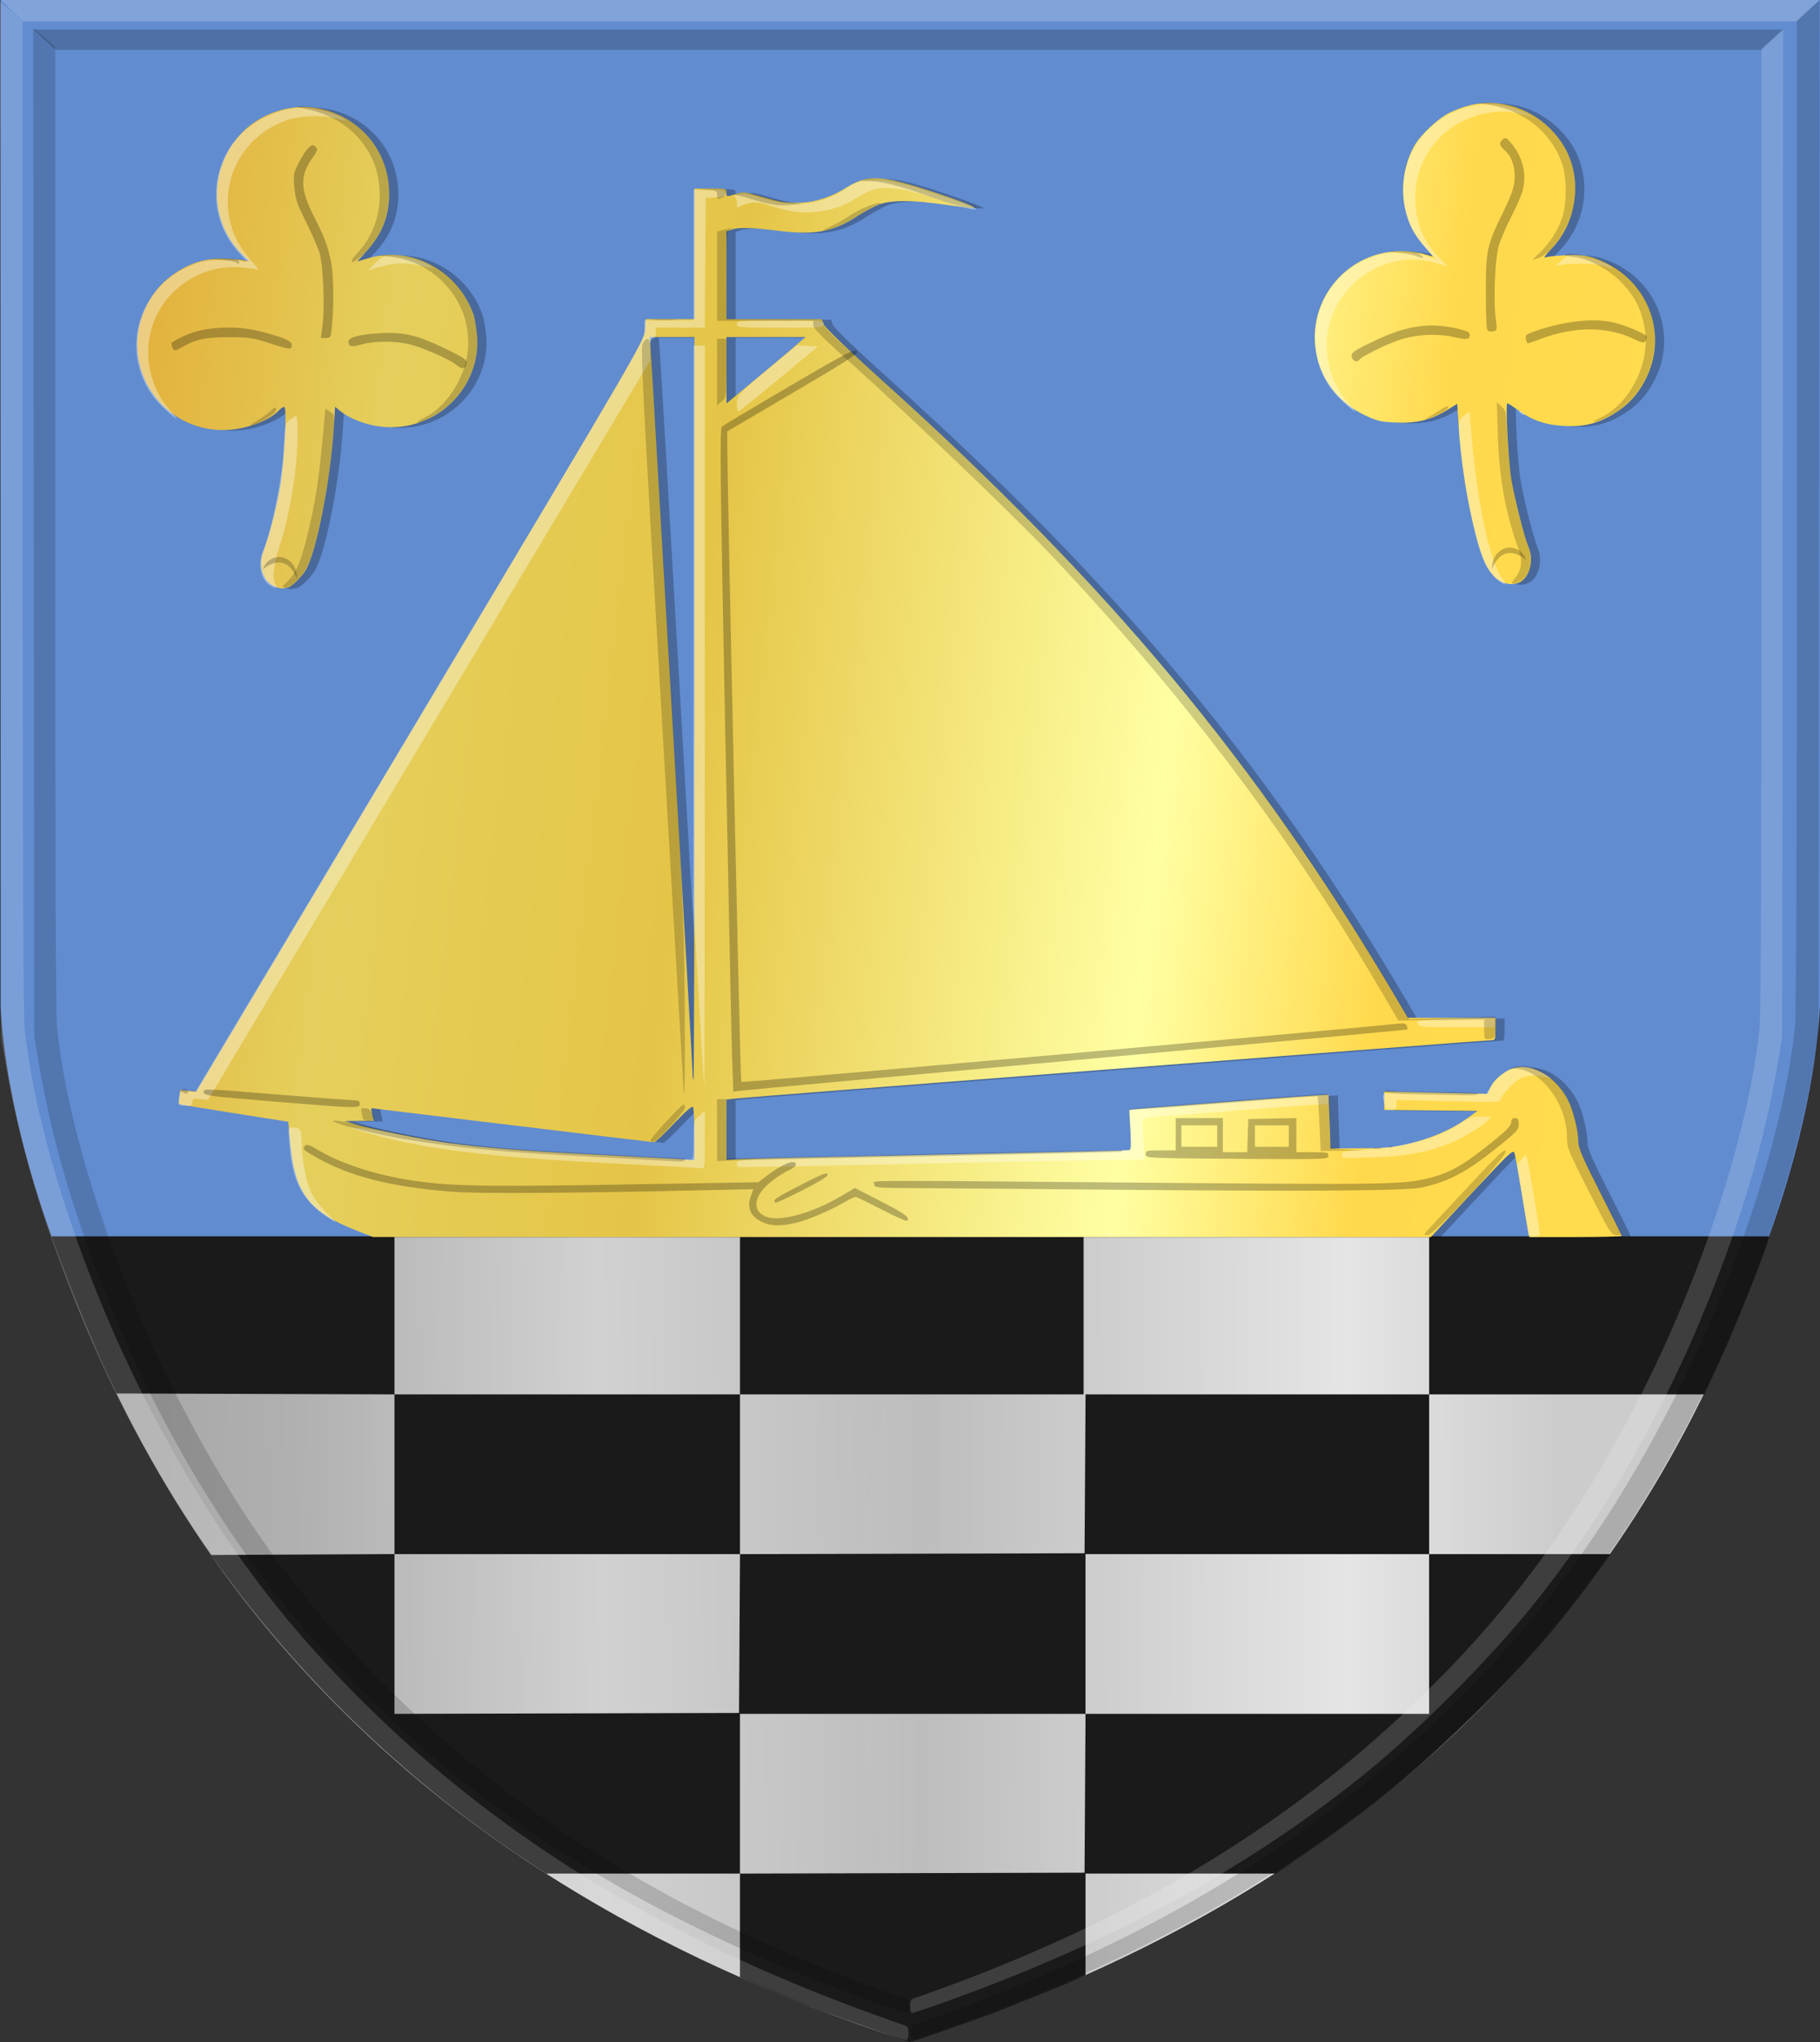 <?xml version="1.0" encoding="UTF-8" standalone="no"?>
<!-- Created with Inkscape (http://www.inkscape.org/) -->

<svg
   xmlns:dc="http://purl.org/dc/elements/1.1/"
   xmlns:cc="http://creativecommons.org/ns#"
   xmlns:rdf="http://www.w3.org/1999/02/22-rdf-syntax-ns#"
   xmlns:svg="http://www.w3.org/2000/svg"
   xmlns="http://www.w3.org/2000/svg"
   xmlns:xlink="http://www.w3.org/1999/xlink"
   xmlns:sodipodi="http://sodipodi.sourceforge.net/DTD/sodipodi-0.dtd"
   xmlns:inkscape="http://www.inkscape.org/namespaces/inkscape"
   width="243.224"
   height="272.823"
   id="svg4581"
   version="1.1"
   inkscape:version="0.48.4 r9939"
   sodipodi:docname="Coat of Arms of De Feanhoop.svg">
  <rect width="100%" height="100%" fill="#333333" stroke="none"/>
  <defs
     id="defs4583">
    <filter
       color-interpolation-filters="sRGB"
       id="filter6003-9"
       inkscape:collect="always">
      <feGaussianBlur
         id="feGaussianBlur6005-3"
         stdDeviation="1.346"
         inkscape:collect="always" />
    </filter>
    <filter
       color-interpolation-filters="sRGB"
       id="filter6007-5"
       inkscape:collect="always">
      <feGaussianBlur
         id="feGaussianBlur6009-8"
         stdDeviation="1.346"
         inkscape:collect="always" />
    </filter>
    <filter
       color-interpolation-filters="sRGB"
       id="filter6011-1"
       inkscape:collect="always">
      <feGaussianBlur
         id="feGaussianBlur6013-0"
         stdDeviation="1.346"
         inkscape:collect="always" />
    </filter>
    <filter
       color-interpolation-filters="sRGB"
       id="filter6015-3"
       inkscape:collect="always">
      <feGaussianBlur
         id="feGaussianBlur6017-3"
         stdDeviation="1.346"
         inkscape:collect="always" />
    </filter>
    <filter
       color-interpolation-filters="sRGB"
       id="filter6003-9-8"
       inkscape:collect="always">
      <feGaussianBlur
         id="feGaussianBlur6005-3-9"
         stdDeviation="1.346"
         inkscape:collect="always" />
    </filter>
    <filter
       color-interpolation-filters="sRGB"
       id="filter6007-5-8"
       inkscape:collect="always">
      <feGaussianBlur
         id="feGaussianBlur6009-8-4"
         stdDeviation="1.346"
         inkscape:collect="always" />
    </filter>
    <filter
       color-interpolation-filters="sRGB"
       id="filter6011-1-3"
       inkscape:collect="always">
      <feGaussianBlur
         id="feGaussianBlur6013-0-9"
         stdDeviation="1.346"
         inkscape:collect="always" />
    </filter>
    <filter
       color-interpolation-filters="sRGB"
       id="filter6003-9-83"
       inkscape:collect="always">
      <feGaussianBlur
         id="feGaussianBlur6005-3-3"
         stdDeviation="1.346"
         inkscape:collect="always" />
    </filter>
    <filter
       color-interpolation-filters="sRGB"
       id="filter6007-5-85"
       inkscape:collect="always">
      <feGaussianBlur
         id="feGaussianBlur6009-8-7"
         stdDeviation="1.346"
         inkscape:collect="always" />
    </filter>
    <filter
       inkscape:collect="always"
       id="filter17283-6"
       color-interpolation-filters="sRGB">
      <feGaussianBlur
         inkscape:collect="always"
         stdDeviation="0.092"
         id="feGaussianBlur17285-2" />
    </filter>
    <filter
       color-interpolation-filters="sRGB"
       inkscape:collect="always"
       id="filter17074-5-0">
      <feGaussianBlur
         inkscape:collect="always"
         stdDeviation="0.37"
         id="feGaussianBlur17076-8-3" />
    </filter>
    <filter
       inkscape:collect="always"
       id="filter17074-1"
       color-interpolation-filters="sRGB">
      <feGaussianBlur
         inkscape:collect="always"
         stdDeviation="0.37"
         id="feGaussianBlur17076-83" />
    </filter>
    <linearGradient
       inkscape:collect="always"
       id="linearGradient16897-0-6">
      <stop
         style="stop-color:#ffffff;stop-opacity:1;"
         offset="0"
         id="stop16899-76-7" />
      <stop
         style="stop-color:#ffffff;stop-opacity:0;"
         offset="1"
         id="stop16901-6-0" />
    </linearGradient>
    <radialGradient
       r="9.71"
       fy="6.194"
       fx="133.594"
       cy="6.194"
       cx="133.594"
       gradientTransform="matrix(1,0,0,0.4,120.849,-114.472)"
       gradientUnits="userSpaceOnUse"
       id="radialGradient16920-8-8"
       xlink:href="#linearGradient16897-0-6"
       inkscape:collect="always" />
    <linearGradient
       inkscape:collect="always"
       id="linearGradient16897-4-7">
      <stop
         style="stop-color:#ffffff;stop-opacity:1;"
         offset="0"
         id="stop16899-0-2" />
      <stop
         style="stop-color:#ffffff;stop-opacity:0;"
         offset="1"
         id="stop16901-20-0" />
    </linearGradient>
    <radialGradient
       r="9.71"
       fy="6.194"
       fx="133.594"
       cy="6.194"
       cx="133.594"
       gradientTransform="matrix(1,0,0,0.4,83.011,-132.105)"
       gradientUnits="userSpaceOnUse"
       id="radialGradient16920-1-2"
       xlink:href="#linearGradient16897-4-7"
       inkscape:collect="always" />
    <linearGradient
       inkscape:collect="always"
       id="linearGradient16897-3-7">
      <stop
         style="stop-color:#ffffff;stop-opacity:1;"
         offset="0"
         id="stop16899-2-3" />
      <stop
         style="stop-color:#ffffff;stop-opacity:0;"
         offset="1"
         id="stop16901-9-9" />
    </linearGradient>
    <radialGradient
       r="9.71"
       fy="6.194"
       fx="133.594"
       cy="6.194"
       cx="133.594"
       gradientTransform="matrix(1,0,0,0.4,189.978,-34.909)"
       gradientUnits="userSpaceOnUse"
       id="radialGradient16920-3-5"
       xlink:href="#linearGradient16897-3-7"
       inkscape:collect="always" />
    <linearGradient
       inkscape:collect="always"
       id="linearGradient16897-1-2">
      <stop
         style="stop-color:#ffffff;stop-opacity:1;"
         offset="0"
         id="stop16899-7-4" />
      <stop
         style="stop-color:#ffffff;stop-opacity:0;"
         offset="1"
         id="stop16901-1-1" />
    </linearGradient>
    <radialGradient
       r="9.71"
       fy="6.194"
       fx="133.594"
       cy="6.194"
       cx="133.594"
       gradientTransform="matrix(1,0,0,0.4,-171.811,-69.142)"
       gradientUnits="userSpaceOnUse"
       id="radialGradient16920-9-0"
       xlink:href="#linearGradient16897-1-2"
       inkscape:collect="always" />
    <linearGradient
       inkscape:collect="always"
       id="linearGradient16897-8-1">
      <stop
         style="stop-color:#ffffff;stop-opacity:1;"
         offset="0"
         id="stop16899-5-2" />
      <stop
         style="stop-color:#ffffff;stop-opacity:0;"
         offset="1"
         id="stop16901-3-7" />
    </linearGradient>
    <radialGradient
       r="9.71"
       fy="6.194"
       fx="133.594"
       cy="6.194"
       cx="133.594"
       gradientTransform="matrix(1,0,0,0.4,-75.55,-134.611)"
       gradientUnits="userSpaceOnUse"
       id="radialGradient16920-2-7"
       xlink:href="#linearGradient16897-8-1"
       inkscape:collect="always" />
    <linearGradient
       inkscape:collect="always"
       id="linearGradient16897-24-3">
      <stop
         style="stop-color:#ffffff;stop-opacity:1;"
         offset="0"
         id="stop16899-9-4" />
      <stop
         style="stop-color:#ffffff;stop-opacity:0;"
         offset="1"
         id="stop16901-0-2" />
    </linearGradient>
    <radialGradient
       r="9.71"
       fy="6.194"
       fx="133.594"
       cy="6.194"
       cx="133.594"
       gradientTransform="matrix(1,0,0,0.4,79.968,-133.161)"
       gradientUnits="userSpaceOnUse"
       id="radialGradient16920-4-2"
       xlink:href="#linearGradient16897-24-3"
       inkscape:collect="always" />
    <linearGradient
       inkscape:collect="always"
       id="linearGradient16897-2-9">
      <stop
         style="stop-color:#ffffff;stop-opacity:1;"
         offset="0"
         id="stop16899-3-1" />
      <stop
         style="stop-color:#ffffff;stop-opacity:0;"
         offset="1"
         id="stop16901-2-5" />
    </linearGradient>
    <radialGradient
       r="9.71"
       fy="6.194"
       fx="133.594"
       cy="6.194"
       cx="133.594"
       gradientTransform="matrix(1,0,0,0.4,-20.679,-145.281)"
       gradientUnits="userSpaceOnUse"
       id="radialGradient16920-7"
       xlink:href="#linearGradient16897-2-9"
       inkscape:collect="always" />
    <linearGradient
       inkscape:collect="always"
       id="linearGradient16897-7">
      <stop
         style="stop-color:#ffffff;stop-opacity:1;"
         offset="0"
         id="stop16899-6" />
      <stop
         style="stop-color:#ffffff;stop-opacity:0;"
         offset="1"
         id="stop16901-7" />
    </linearGradient>
    <radialGradient
       inkscape:collect="always"
       xlink:href="#linearGradient16897-7"
       id="radialGradient16903-92"
       cx="133.594"
       cy="6.194"
       fx="133.594"
       fy="6.194"
       r="9.71"
       gradientTransform="matrix(1,0,0,0.4,-20.679,-145.281)"
       gradientUnits="userSpaceOnUse" />
    <linearGradient
       id="linearGradient4070-8-2-8-8-7-3">
      <stop
         id="stop4072-1-2-6-4-1-6"
         offset="0"
         style="stop-color:#a3a3a3;stop-opacity:1;" />
      <stop
         id="stop4074-8-0-7-0-4-4"
         offset="0.143"
         style="stop-color:#b0b0b0;stop-opacity:1;" />
      <stop
         style="stop-color:#d1d1d1;stop-opacity:1;"
         offset="0.321"
         id="stop4076-6-1-0-3-7-41" />
      <stop
         id="stop4078-0-2-8-7-6-9"
         offset="0.5"
         style="stop-color:#bdbdbd;stop-opacity:1;" />
      <stop
         style="stop-color:#e5e5e5;stop-opacity:1;"
         offset="0.75"
         id="stop4080-2-7-1-8-8-55" />
      <stop
         id="stop4082-4-7-8-3-2-7"
         offset="0.875"
         style="stop-color:#cccccc;stop-opacity:1;" />
      <stop
         style="stop-color:#cccccc;stop-opacity:1;"
         offset="1"
         id="stop4084-9-0-3-1-3-4" />
    </linearGradient>
    <linearGradient
       inkscape:collect="always"
       xlink:href="#linearGradient4070-8-2-8-8-7-3"
       id="linearGradient14107-8"
       x1="414.163"
       y1="-166.153"
       x2="533.361"
       y2="-166.153"
       gradientUnits="userSpaceOnUse"
       gradientTransform="translate(61.04,-564.258)" />
    <linearGradient
       inkscape:collect="always"
       id="linearGradient14335-8-6">
      <stop
         style="stop-color:#ffffff;stop-opacity:1;"
         offset="0"
         id="stop14337-7-7" />
      <stop
         style="stop-color:#ffffff;stop-opacity:0;"
         offset="1"
         id="stop14339-6-9" />
    </linearGradient>
    <radialGradient
       r="14.643"
       fy="580.138"
       fx="1478.214"
       cy="580.138"
       cx="1478.214"
       gradientTransform="matrix(1,0,0,0.951,-41.994,-388.485)"
       gradientUnits="userSpaceOnUse"
       id="radialGradient14358-4"
       xlink:href="#linearGradient14335-8-6"
       inkscape:collect="always" />
    <linearGradient
       inkscape:collect="always"
       id="linearGradient14335-6">
      <stop
         style="stop-color:#ffffff;stop-opacity:1;"
         offset="0"
         id="stop14337-0" />
      <stop
         style="stop-color:#ffffff;stop-opacity:0;"
         offset="1"
         id="stop14339-5" />
    </linearGradient>
    <radialGradient
       inkscape:collect="always"
       xlink:href="#linearGradient14335-6"
       id="radialGradient14341-12"
       cx="1478.214"
       cy="580.138"
       fx="1478.214"
       fy="580.138"
       r="14.643"
       gradientTransform="matrix(1,0,0,0.951,-41.994,-388.485)"
       gradientUnits="userSpaceOnUse" />
    <linearGradient
       inkscape:collect="always"
       id="linearGradient13815-4-1-5-3-8">
      <stop
         style="stop-color:#000000;stop-opacity:1;"
         offset="0"
         id="stop13817-4-3-4-7-6" />
      <stop
         style="stop-color:#000000;stop-opacity:0;"
         offset="1"
         id="stop13819-9-6-3-2-0" />
    </linearGradient>
    <radialGradient
       inkscape:collect="always"
       xlink:href="#linearGradient13815-4-1-5-3-8"
       id="radialGradient13821-7-5-9-2-2"
       cx="1497.046"
       cy="-1106.334"
       fx="1497.046"
       fy="-1106.334"
       r="167.685"
       gradientTransform="matrix(1,0,0,1.512,-297.098,-11160.129)"
       gradientUnits="userSpaceOnUse" />
    <linearGradient
       inkscape:collect="always"
       id="linearGradient13823-6-8-7-5-3">
      <stop
         style="stop-color:#ffffff;stop-opacity:1;"
         offset="0"
         id="stop13825-0-3-2-7-8" />
      <stop
         style="stop-color:#ffffff;stop-opacity:0;"
         offset="1"
         id="stop13827-5-9-0-9-3" />
    </linearGradient>
    <radialGradient
       inkscape:collect="always"
       xlink:href="#linearGradient13823-6-8-7-5-3"
       id="radialGradient13829-2-8-0-7-6"
       cx="1497.046"
       cy="-1106.334"
       fx="1497.046"
       fy="-1106.334"
       r="168.185"
       gradientTransform="matrix(1,0,0,1.511,-297.098,-11161.813)"
       gradientUnits="userSpaceOnUse" />
    <filter
       color-interpolation-filters="sRGB"
       inkscape:collect="always"
       id="filter13879-2-2-1-2"
       x="-0.133"
       width="1.266"
       y="-0.091"
       height="1.181">
      <feGaussianBlur
         inkscape:collect="always"
         stdDeviation="1.809"
         id="feGaussianBlur13881-8-5-5-1" />
    </filter>
    <linearGradient
       inkscape:collect="always"
       id="linearGradient13815-4-1-5-4">
      <stop
         style="stop-color:#000000;stop-opacity:1;"
         offset="0"
         id="stop13817-4-3-4-71" />
      <stop
         style="stop-color:#000000;stop-opacity:0;"
         offset="1"
         id="stop13819-9-6-3-3" />
    </linearGradient>
    <radialGradient
       inkscape:collect="always"
       xlink:href="#linearGradient13815-4-1-5-4"
       id="radialGradient13821-7-5-9-26"
       cx="1497.046"
       cy="-1106.334"
       fx="1497.046"
       fy="-1106.334"
       r="167.685"
       gradientTransform="matrix(1,0,0,1.512,-297.098,-11160.129)"
       gradientUnits="userSpaceOnUse" />
    <linearGradient
       inkscape:collect="always"
       id="linearGradient13823-6-8-7-7">
      <stop
         style="stop-color:#ffffff;stop-opacity:1;"
         offset="0"
         id="stop13825-0-3-2-2" />
      <stop
         style="stop-color:#ffffff;stop-opacity:0;"
         offset="1"
         id="stop13827-5-9-0-7" />
    </linearGradient>
    <radialGradient
       inkscape:collect="always"
       xlink:href="#linearGradient13823-6-8-7-7"
       id="radialGradient13829-2-8-0-0"
       cx="1497.046"
       cy="-1106.334"
       fx="1497.046"
       fy="-1106.334"
       r="168.185"
       gradientTransform="matrix(1,0,0,1.511,-297.098,-11161.813)"
       gradientUnits="userSpaceOnUse" />
    <filter
       color-interpolation-filters="sRGB"
       inkscape:collect="always"
       id="filter13879-2-2-6"
       x="-0.133"
       width="1.266"
       y="-0.091"
       height="1.181">
      <feGaussianBlur
         inkscape:collect="always"
         stdDeviation="1.809"
         id="feGaussianBlur13881-8-5-6" />
    </filter>
    <linearGradient
       id="linearGradient4070-8-2-8-8-7-1-3">
      <stop
         id="stop4072-1-2-6-4-1-7-9"
         offset="0"
         style="stop-color:#a3a3a3;stop-opacity:1;" />
      <stop
         id="stop4074-8-0-7-0-4-3-4"
         offset="0.143"
         style="stop-color:#b0b0b0;stop-opacity:1;" />
      <stop
         style="stop-color:#d1d1d1;stop-opacity:1;"
         offset="0.321"
         id="stop4076-6-1-0-3-7-0-4" />
      <stop
         id="stop4078-0-2-8-7-6-6-6"
         offset="0.5"
         style="stop-color:#bdbdbd;stop-opacity:1;" />
      <stop
         style="stop-color:#e5e5e5;stop-opacity:1;"
         offset="0.75"
         id="stop4080-2-7-1-8-8-0-9" />
      <stop
         id="stop4082-4-7-8-3-2-2-8"
         offset="0.875"
         style="stop-color:#cccccc;stop-opacity:1;" />
      <stop
         style="stop-color:#cccccc;stop-opacity:1;"
         offset="1"
         id="stop4084-9-0-3-1-3-5-5" />
    </linearGradient>
    <linearGradient
       y2="-166.153"
       x2="533.361"
       y1="-166.153"
       x1="414.163"
       gradientUnits="userSpaceOnUse"
       id="linearGradient14129-8"
       xlink:href="#linearGradient4070-8-2-8-8-7-1-3"
       inkscape:collect="always"
       gradientTransform="translate(61.04,-564.258)" />
    <filter
       color-interpolation-filters="sRGB"
       inkscape:collect="always"
       id="filter14031-3-8">
      <feGaussianBlur
         inkscape:collect="always"
         stdDeviation="0.758"
         id="feGaussianBlur14033-3-5" />
    </filter>
    <filter
       color-interpolation-filters="sRGB"
       inkscape:collect="always"
       id="filter14031-2">
      <feGaussianBlur
         inkscape:collect="always"
         stdDeviation="0.758"
         id="feGaussianBlur14033-7" />
    </filter>
    <linearGradient
       inkscape:collect="always"
       id="linearGradient13815-4-1-9">
      <stop
         style="stop-color:#000000;stop-opacity:1;"
         offset="0"
         id="stop13817-4-3-8" />
      <stop
         style="stop-color:#000000;stop-opacity:0;"
         offset="1"
         id="stop13819-9-6-2" />
    </linearGradient>
    <radialGradient
       inkscape:collect="always"
       xlink:href="#linearGradient13815-4-1-9"
       id="radialGradient13821-7-5-2"
       cx="1497.046"
       cy="-1106.334"
       fx="1497.046"
       fy="-1106.334"
       r="167.685"
       gradientTransform="matrix(1,0,0,1.512,-150.653,-4940.845)"
       gradientUnits="userSpaceOnUse" />
    <linearGradient
       inkscape:collect="always"
       id="linearGradient13823-6-8-4">
      <stop
         style="stop-color:#ffffff;stop-opacity:1;"
         offset="0"
         id="stop13825-0-3-1" />
      <stop
         style="stop-color:#ffffff;stop-opacity:0;"
         offset="1"
         id="stop13827-5-9-2" />
    </linearGradient>
    <radialGradient
       inkscape:collect="always"
       xlink:href="#linearGradient13823-6-8-4"
       id="radialGradient13829-2-8-03"
       cx="1497.046"
       cy="-1106.334"
       fx="1497.046"
       fy="-1106.334"
       r="168.185"
       gradientTransform="matrix(1,0,0,1.511,-150.653,-4942.529)"
       gradientUnits="userSpaceOnUse" />
    <filter
       color-interpolation-filters="sRGB"
       inkscape:collect="always"
       id="filter13879-2-5"
       x="-0.133"
       width="1.266"
       y="-0.091"
       height="1.181">
      <feGaussianBlur
         inkscape:collect="always"
         stdDeviation="1.809"
         id="feGaussianBlur13881-8-54" />
    </filter>
    <linearGradient
       inkscape:collect="always"
       id="linearGradient13815-4-3-7">
      <stop
         style="stop-color:#000000;stop-opacity:1;"
         offset="0"
         id="stop13817-4-1-7" />
      <stop
         style="stop-color:#000000;stop-opacity:0;"
         offset="1"
         id="stop13819-9-3-9" />
    </linearGradient>
    <radialGradient
       inkscape:collect="always"
       xlink:href="#linearGradient13815-4-3-7"
       id="radialGradient13821-7-3-2"
       cx="1497.046"
       cy="-1106.334"
       fx="1497.046"
       fy="-1106.334"
       r="167.685"
       gradientTransform="matrix(1,0,0,1.512,-150.653,-4940.845)"
       gradientUnits="userSpaceOnUse" />
    <linearGradient
       inkscape:collect="always"
       id="linearGradient13823-6-0-4">
      <stop
         style="stop-color:#ffffff;stop-opacity:1;"
         offset="0"
         id="stop13825-0-9-2" />
      <stop
         style="stop-color:#ffffff;stop-opacity:0;"
         offset="1"
         id="stop13827-5-3-1" />
    </linearGradient>
    <radialGradient
       inkscape:collect="always"
       xlink:href="#linearGradient13823-6-0-4"
       id="radialGradient13829-2-7-0"
       cx="1497.046"
       cy="-1106.334"
       fx="1497.046"
       fy="-1106.334"
       r="168.185"
       gradientTransform="matrix(1,0,0,1.511,-150.653,-4942.529)"
       gradientUnits="userSpaceOnUse" />
    <filter
       color-interpolation-filters="sRGB"
       inkscape:collect="always"
       id="filter13879-5-2"
       x="-0.133"
       width="1.266"
       y="-0.091"
       height="1.181">
      <feGaussianBlur
         inkscape:collect="always"
         stdDeviation="1.809"
         id="feGaussianBlur13881-6-5" />
    </filter>
    <linearGradient
       inkscape:collect="always"
       id="linearGradient13815-4-0-4">
      <stop
         style="stop-color:#000000;stop-opacity:1;"
         offset="0"
         id="stop13817-4-4-4" />
      <stop
         style="stop-color:#000000;stop-opacity:0;"
         offset="1"
         id="stop13819-9-2-4" />
    </linearGradient>
    <radialGradient
       inkscape:collect="always"
       xlink:href="#linearGradient13815-4-0-4"
       id="radialGradient13821-7-9-5"
       cx="1497.046"
       cy="-1106.334"
       fx="1497.046"
       fy="-1106.334"
       r="167.685"
       gradientTransform="matrix(1,0,0,1.512,-150.653,-4940.845)"
       gradientUnits="userSpaceOnUse" />
    <linearGradient
       inkscape:collect="always"
       id="linearGradient13823-6-6-2">
      <stop
         style="stop-color:#ffffff;stop-opacity:1;"
         offset="0"
         id="stop13825-0-1-2" />
      <stop
         style="stop-color:#ffffff;stop-opacity:0;"
         offset="1"
         id="stop13827-5-1-1" />
    </linearGradient>
    <radialGradient
       inkscape:collect="always"
       xlink:href="#linearGradient13823-6-6-2"
       id="radialGradient13829-2-0-0"
       cx="1497.046"
       cy="-1106.334"
       fx="1497.046"
       fy="-1106.334"
       r="168.185"
       gradientTransform="matrix(1,0,0,1.511,-150.653,-4942.529)"
       gradientUnits="userSpaceOnUse" />
    <filter
       color-interpolation-filters="sRGB"
       inkscape:collect="always"
       id="filter13879-1-4"
       x="-0.133"
       width="1.266"
       y="-0.091"
       height="1.181">
      <feGaussianBlur
         inkscape:collect="always"
         stdDeviation="1.809"
         id="feGaussianBlur13881-9-9" />
    </filter>
    <linearGradient
       id="linearGradient5199-24-1-7-1-0-4-3-3-5-5-6"
       inkscape:collect="always">
      <stop
         id="stop5201-9-2-8-3-5-7-3-7-8-5-0"
         offset="0"
         style="stop-color:#cccccc;stop-opacity:1;" />
      <stop
         id="stop5203-0-2-5-2-4-8-4-3-4-6-2"
         offset="1"
         style="stop-color:#cccccc;stop-opacity:0;" />
    </linearGradient>
    <radialGradient
       gradientUnits="userSpaceOnUse"
       gradientTransform="matrix(1,0,0,1.512,-776.615,-6428.067)"
       r="167.685"
       fy="-1106.334"
       fx="1497.046"
       cy="-1106.334"
       cx="1497.046"
       id="radialGradient5205-0-4-2-47-6-3-7-0-3-7-8"
       xlink:href="#linearGradient5199-24-1-7-1-0-4-3-3-5-5-6"
       inkscape:collect="always" />
    <linearGradient
       id="linearGradient5199-24-1-7-1-0-4-3-3-5-8"
       inkscape:collect="always">
      <stop
         id="stop5201-9-2-8-3-5-7-3-7-8-8"
         offset="0"
         style="stop-color:#cccccc;stop-opacity:1;" />
      <stop
         id="stop5203-0-2-5-2-4-8-4-3-4-1"
         offset="1"
         style="stop-color:#cccccc;stop-opacity:0;" />
    </linearGradient>
    <radialGradient
       gradientUnits="userSpaceOnUse"
       gradientTransform="matrix(1,0,0,1.512,516.78,-7375.601)"
       r="167.685"
       fy="-1106.334"
       fx="1497.046"
       cy="-1106.334"
       cx="1497.046"
       id="radialGradient5205-0-4-2-47-6-3-7-0-3-2"
       xlink:href="#linearGradient5199-24-1-7-1-0-4-3-3-5-8"
       inkscape:collect="always" />
    <linearGradient
       id="linearGradient5199-0-7-0-15-3"
       inkscape:collect="always">
      <stop
         id="stop5201-5-4-3-53-9"
         offset="0"
         style="stop-color:#cccccc;stop-opacity:1;" />
      <stop
         id="stop5203-3-7-9-8-1"
         offset="1"
         style="stop-color:#cccccc;stop-opacity:0;" />
    </linearGradient>
    <radialGradient
       gradientUnits="userSpaceOnUse"
       gradientTransform="matrix(1,0,0,1.512,-313.155,-11856.26)"
       r="167.685"
       fy="-1106.334"
       fx="1497.046"
       cy="-1106.334"
       cx="1497.046"
       id="radialGradient5205-9-05-1-2-5"
       xlink:href="#linearGradient5199-0-7-0-15-3"
       inkscape:collect="always" />
    <linearGradient
       id="linearGradient5199-0-7-0-1-4"
       inkscape:collect="always">
      <stop
         id="stop5201-5-4-3-51-9"
         offset="0"
         style="stop-color:#cccccc;stop-opacity:1;" />
      <stop
         id="stop5203-3-7-9-5-0"
         offset="1"
         style="stop-color:#cccccc;stop-opacity:0;" />
    </linearGradient>
    <radialGradient
       gradientUnits="userSpaceOnUse"
       gradientTransform="matrix(1,0,0,1.512,-313.155,-11856.26)"
       r="167.685"
       fy="-1106.334"
       fx="1497.046"
       cy="-1106.334"
       cx="1497.046"
       id="radialGradient5205-9-05-1-13-3"
       xlink:href="#linearGradient5199-0-7-0-1-4"
       inkscape:collect="always" />
    <linearGradient
       id="linearGradient5199-0-7-0-3-9"
       inkscape:collect="always">
      <stop
         id="stop5201-5-4-3-0-4"
         offset="0"
         style="stop-color:#cccccc;stop-opacity:1;" />
      <stop
         id="stop5203-3-7-9-41-6"
         offset="1"
         style="stop-color:#cccccc;stop-opacity:0;" />
    </linearGradient>
    <radialGradient
       gradientUnits="userSpaceOnUse"
       gradientTransform="matrix(1,0,0,1.512,-313.155,-11856.26)"
       r="167.685"
       fy="-1106.334"
       fx="1497.046"
       cy="-1106.334"
       cx="1497.046"
       id="radialGradient5205-9-05-1-1-5"
       xlink:href="#linearGradient5199-0-7-0-3-9"
       inkscape:collect="always" />
    <linearGradient
       id="linearGradient5199-0-7-0-8-5"
       inkscape:collect="always">
      <stop
         id="stop5201-5-4-3-8-6"
         offset="0"
         style="stop-color:#cccccc;stop-opacity:1;" />
      <stop
         id="stop5203-3-7-9-42-0"
         offset="1"
         style="stop-color:#cccccc;stop-opacity:0;" />
    </linearGradient>
    <radialGradient
       gradientUnits="userSpaceOnUse"
       gradientTransform="matrix(1,0,0,1.512,-313.155,-11856.26)"
       r="167.685"
       fy="-1106.334"
       fx="1497.046"
       cy="-1106.334"
       cx="1497.046"
       id="radialGradient5205-9-05-1-7-5"
       xlink:href="#linearGradient5199-0-7-0-8-5"
       inkscape:collect="always" />
    <linearGradient
       id="linearGradient5199-0-7-0-7-9"
       inkscape:collect="always">
      <stop
         id="stop5201-5-4-3-9-9"
         offset="0"
         style="stop-color:#cccccc;stop-opacity:1;" />
      <stop
         id="stop5203-3-7-9-4-5"
         offset="1"
         style="stop-color:#cccccc;stop-opacity:0;" />
    </linearGradient>
    <radialGradient
       gradientUnits="userSpaceOnUse"
       gradientTransform="matrix(1,0,0,1.512,-313.155,-11856.26)"
       r="167.685"
       fy="-1106.334"
       fx="1497.046"
       cy="-1106.334"
       cx="1497.046"
       id="radialGradient5205-9-05-1-57-1"
       xlink:href="#linearGradient5199-0-7-0-7-9"
       inkscape:collect="always" />
    <linearGradient
       id="linearGradient5199-0-7-0-9-9"
       inkscape:collect="always">
      <stop
         id="stop5201-5-4-3-3-3"
         offset="0"
         style="stop-color:#cccccc;stop-opacity:1;" />
      <stop
         id="stop5203-3-7-9-0-1"
         offset="1"
         style="stop-color:#cccccc;stop-opacity:0;" />
    </linearGradient>
    <radialGradient
       gradientUnits="userSpaceOnUse"
       gradientTransform="matrix(1,0,0,1.512,-313.155,-11856.26)"
       r="167.685"
       fy="-1106.334"
       fx="1497.046"
       cy="-1106.334"
       cx="1497.046"
       id="radialGradient5205-9-05-1-5-4"
       xlink:href="#linearGradient5199-0-7-0-9-9"
       inkscape:collect="always" />
    <linearGradient
       id="linearGradient5199-0-7-0-2-2"
       inkscape:collect="always">
      <stop
         id="stop5201-5-4-3-5-9"
         offset="0"
         style="stop-color:#cccccc;stop-opacity:1;" />
      <stop
         id="stop5203-3-7-9-7-0"
         offset="1"
         style="stop-color:#cccccc;stop-opacity:0;" />
    </linearGradient>
    <radialGradient
       gradientUnits="userSpaceOnUse"
       gradientTransform="matrix(1,0,0,1.512,-313.155,-11856.26)"
       r="167.685"
       fy="-1106.334"
       fx="1497.046"
       cy="-1106.334"
       cx="1497.046"
       id="radialGradient5205-9-05-1-6-6"
       xlink:href="#linearGradient5199-0-7-0-2-2"
       inkscape:collect="always" />
    <linearGradient
       id="linearGradient5199-0-7-0-24"
       inkscape:collect="always">
      <stop
         id="stop5201-5-4-3-6"
         offset="0"
         style="stop-color:#cccccc;stop-opacity:1;" />
      <stop
         id="stop5203-3-7-9-6"
         offset="1"
         style="stop-color:#cccccc;stop-opacity:0;" />
    </linearGradient>
    <radialGradient
       gradientUnits="userSpaceOnUse"
       gradientTransform="matrix(1,0,0,1.512,-313.155,-11856.26)"
       r="167.685"
       fy="-1106.334"
       fx="1497.046"
       cy="-1106.334"
       cx="1497.046"
       id="radialGradient5205-9-05-1-23"
       xlink:href="#linearGradient5199-0-7-0-24"
       inkscape:collect="always" />
    <linearGradient
       id="linearGradient5199-0-7-9-8"
       inkscape:collect="always">
      <stop
         id="stop5201-5-4-0-1"
         offset="0"
         style="stop-color:#cccccc;stop-opacity:1;" />
      <stop
         id="stop5203-3-7-8-5"
         offset="1"
         style="stop-color:#cccccc;stop-opacity:0;" />
    </linearGradient>
    <radialGradient
       gradientUnits="userSpaceOnUse"
       gradientTransform="matrix(1,0,0,1.512,-84.365,-2819.701)"
       r="167.685"
       fy="-1106.334"
       fx="1497.046"
       cy="-1106.334"
       cx="1497.046"
       id="radialGradient5205-9-05-0-8"
       xlink:href="#linearGradient5199-0-7-9-8"
       inkscape:collect="always" />
    <linearGradient
       id="linearGradient5199-0-7-3"
       inkscape:collect="always">
      <stop
         id="stop5201-5-4-4"
         offset="0"
         style="stop-color:#cccccc;stop-opacity:1;" />
      <stop
         id="stop5203-3-7-0"
         offset="1"
         style="stop-color:#cccccc;stop-opacity:0;" />
    </linearGradient>
    <radialGradient
       gradientUnits="userSpaceOnUse"
       gradientTransform="matrix(1,0,0,1.512,-84.365,-2819.701)"
       r="167.685"
       fy="-1106.334"
       fx="1497.046"
       cy="-1106.334"
       cx="1497.046"
       id="radialGradient5205-9-05-7"
       xlink:href="#linearGradient5199-0-7-3"
       inkscape:collect="always" />
    <linearGradient
       id="linearGradient21694">
      <stop
         style="stop-color:#cc992d;stop-opacity:1;"
         offset="0"
         id="stop21696" />
      <stop
         style="stop-color:#e1a832;stop-opacity:1;"
         offset="0.143"
         id="stop21698" />
      <stop
         id="stop21700"
         offset="0.321"
         style="stop-color:#e5cf5c;stop-opacity:1;" />
      <stop
         style="stop-color:#e5c547;stop-opacity:1;"
         offset="0.5"
         id="stop21702" />
      <stop
         id="stop21704"
         offset="0.75"
         style="stop-color:#ffffa3;stop-opacity:1;" />
      <stop
         style="stop-color:#ffd94d;stop-opacity:1;"
         offset="0.875"
         id="stop21706" />
      <stop
         id="stop21708"
         offset="1"
         style="stop-color:#ffdb4e;stop-opacity:1;" />
    </linearGradient>
    <linearGradient
       inkscape:collect="always"
       xlink:href="#linearGradient4053-4-8-3-4-70-2-0-9-4"
       id="linearGradient13777-3"
       x1="1259.4"
       y1="321.313"
       x2="2208.299"
       y2="322.324"
       gradientUnits="userSpaceOnUse"
       gradientTransform="matrix(-0.27,0,0,0.257,825.244,-102.877)" />
    <linearGradient
       id="linearGradient21677">
      <stop
         style="stop-color:#cc992d;stop-opacity:1;"
         offset="0"
         id="stop21679" />
      <stop
         style="stop-color:#e1a832;stop-opacity:1;"
         offset="0.143"
         id="stop21681" />
      <stop
         id="stop21683"
         offset="0.321"
         style="stop-color:#e5cf5c;stop-opacity:1;" />
      <stop
         style="stop-color:#e5c547;stop-opacity:1;"
         offset="0.5"
         id="stop21685" />
      <stop
         id="stop21687"
         offset="0.75"
         style="stop-color:#ffffa3;stop-opacity:1;" />
      <stop
         style="stop-color:#ffd94d;stop-opacity:1;"
         offset="0.875"
         id="stop21689" />
      <stop
         id="stop21691"
         offset="1"
         style="stop-color:#ffdb4e;stop-opacity:1;" />
    </linearGradient>
    <linearGradient
       inkscape:collect="always"
       xlink:href="#linearGradient4053-4-8-3-4-70-2-0-9-4"
       id="linearGradient13769-6"
       x1="359.931"
       y1="331.415"
       x2="1305.799"
       y2="321.313"
       gradientUnits="userSpaceOnUse"
       gradientTransform="matrix(-0.27,0,0,0.257,581.563,-102.877)" />
    <linearGradient
       id="linearGradient4053-4-8-3-4-70-2-0-9-4">
      <stop
         style="stop-color:#cc992d;stop-opacity:1;"
         offset="0"
         id="stop4055-9-6-3-5-7-6-2-0-7" />
      <stop
         style="stop-color:#e1a832;stop-opacity:1;"
         offset="0.143"
         id="stop4057-8-0-4-2-91-3-7-4-8" />
      <stop
         id="stop4059-2-1-2-9-5-1-8-9-8"
         offset="0.321"
         style="stop-color:#e5cf5c;stop-opacity:1;" />
      <stop
         style="stop-color:#e5c547;stop-opacity:1;"
         offset="0.5"
         id="stop4061-4-2-2-12-86-5-8-3-1" />
      <stop
         id="stop4063-5-6-0-49-39-9-5-1-6"
         offset="0.75"
         style="stop-color:#ffffa3;stop-opacity:1;" />
      <stop
         style="stop-color:#ffd94d;stop-opacity:1;"
         offset="0.875"
         id="stop4065-2-0-1-93-45-7-9-1-38" />
      <stop
         id="stop4067-9-5-2-76-3-0-7-9-7"
         offset="1"
         style="stop-color:#ffdb4e;stop-opacity:1;" />
    </linearGradient>
    <linearGradient
       y2="333.368"
       x2="1433.922"
       y1="333.368"
       x1="772.251"
       gradientUnits="userSpaceOnUse"
       id="linearGradient14768-0"
       xlink:href="#linearGradient4053-4-8-3-4-70-2-0-9-4"
       inkscape:collect="always"
       gradientTransform="translate(-41.547,-416.785)" />
    <linearGradient
       id="linearGradient21651">
      <stop
         style="stop-color:#cc992d;stop-opacity:1;"
         offset="0"
         id="stop21653" />
      <stop
         style="stop-color:#e1a832;stop-opacity:1;"
         offset="0.143"
         id="stop21655" />
      <stop
         id="stop21657"
         offset="0.321"
         style="stop-color:#e5cf5c;stop-opacity:1;" />
      <stop
         style="stop-color:#e5c547;stop-opacity:1;"
         offset="0.5"
         id="stop21659" />
      <stop
         id="stop21661"
         offset="0.75"
         style="stop-color:#ffffa3;stop-opacity:1;" />
      <stop
         style="stop-color:#ffd94d;stop-opacity:1;"
         offset="0.875"
         id="stop21663" />
      <stop
         id="stop21665"
         offset="1"
         style="stop-color:#ffdb4e;stop-opacity:1;" />
    </linearGradient>
    <linearGradient
       inkscape:collect="always"
       xlink:href="#linearGradient4053-4-8-3-4-70-2-0-9-7"
       id="linearGradient16130-0"
       x1="19.835"
       y1="364.887"
       x2="306.405"
       y2="365.897"
       gradientUnits="userSpaceOnUse"
       gradientTransform="translate(-453.358,-133.242)" />
    <linearGradient
       id="linearGradient4070-8-2-8-8-7-0-6-5">
      <stop
         id="stop4072-1-2-6-4-1-4-7-9"
         offset="0"
         style="stop-color:#a3a3a3;stop-opacity:1;" />
      <stop
         id="stop4074-8-0-7-0-4-8-7-1"
         offset="0.143"
         style="stop-color:#b0b0b0;stop-opacity:1;" />
      <stop
         style="stop-color:#d1d1d1;stop-opacity:1;"
         offset="0.321"
         id="stop4076-6-1-0-3-7-5-9-8" />
      <stop
         id="stop4078-0-2-8-7-6-7-6-1"
         offset="0.5"
         style="stop-color:#bdbdbd;stop-opacity:1;" />
      <stop
         style="stop-color:#e5e5e5;stop-opacity:1;"
         offset="0.75"
         id="stop4080-2-7-1-8-8-3-4-7" />
      <stop
         id="stop4082-4-7-8-3-2-3-1-8"
         offset="0.875"
         style="stop-color:#cccccc;stop-opacity:1;" />
      <stop
         style="stop-color:#cccccc;stop-opacity:1;"
         offset="1"
         id="stop4084-9-0-3-1-3-0-9-6" />
    </linearGradient>
    <linearGradient
       inkscape:collect="always"
       xlink:href="#linearGradient4070-8-2-8-8-7-0-6-5"
       id="linearGradient16187"
       x1="305.537"
       y1="455.546"
       x2="592.843"
       y2="452.515"
       gradientUnits="userSpaceOnUse"
       gradientTransform="matrix(-1,0,0,1,740.636,-133.242)" />
    <linearGradient
       id="linearGradient4053-4-8-3-4-70-2-0-9-7">
      <stop
         style="stop-color:#cc992d;stop-opacity:1;"
         offset="0"
         id="stop4055-9-6-3-5-7-6-2-0-5" />
      <stop
         style="stop-color:#e1a832;stop-opacity:1;"
         offset="0.143"
         id="stop4057-8-0-4-2-91-3-7-4-0" />
      <stop
         id="stop4059-2-1-2-9-5-1-8-9-5"
         offset="0.321"
         style="stop-color:#e5cf5c;stop-opacity:1;" />
      <stop
         style="stop-color:#e5c547;stop-opacity:1;"
         offset="0.5"
         id="stop4061-4-2-2-12-86-5-8-3-9" />
      <stop
         id="stop4063-5-6-0-49-39-9-5-1-0"
         offset="0.75"
         style="stop-color:#ffffa3;stop-opacity:1;" />
      <stop
         style="stop-color:#ffd94d;stop-opacity:1;"
         offset="0.875"
         id="stop4065-2-0-1-93-45-7-9-1-9" />
      <stop
         id="stop4067-9-5-2-76-3-0-7-9-3"
         offset="1"
         style="stop-color:#ffdb4e;stop-opacity:1;" />
    </linearGradient>
    <linearGradient
       inkscape:collect="always"
       xlink:href="#linearGradient4053-4-8-3-4-70-2-0-9-7"
       id="linearGradient16203"
       x1="20.493"
       y1="451.502"
       x2="305.779"
       y2="455.543"
       gradientUnits="userSpaceOnUse"
       gradientTransform="matrix(-1,0,0,1,453.39,-133.242)" />
    <linearGradient
       inkscape:collect="always"
       xlink:href="#linearGradient21694"
       id="linearGradient6718"
       x1="201.517"
       y1="401.879"
       x2="453.854"
       y2="431.174"
       gradientUnits="userSpaceOnUse" />
    <linearGradient
       inkscape:collect="always"
       xlink:href="#linearGradient4070-8-2-8-8-7-3"
       id="linearGradient6734"
       x1="239.618"
       y1="560.641"
       x2="468.316"
       y2="557.784"
       gradientUnits="userSpaceOnUse" />
    <linearGradient
       inkscape:collect="always"
       xlink:href="#linearGradient4070-8-2-8-8-7-3"
       id="linearGradient6742"
       x1="243.194"
       y1="559.927"
       x2="469.036"
       y2="560.641"
       gradientUnits="userSpaceOnUse" />
  </defs>
  <sodipodi:namedview
     id="base"
     pagecolor="#ffffff"
     bordercolor="#666666"
     borderopacity="1.0"
     inkscape:pageopacity="0.0"
     inkscape:pageshadow="2"
     inkscape:zoom="0.98994949"
     inkscape:cx="213.12561"
     inkscape:cy="25.608958"
     inkscape:document-units="px"
     inkscape:current-layer="layer1"
     showgrid="false"
     fit-margin-top="0"
     fit-margin-left="0"
     fit-margin-right="0"
     fit-margin-bottom="0"
     inkscape:window-width="1600"
     inkscape:window-height="837"
     inkscape:window-x="-8"
     inkscape:window-y="-8"
     inkscape:window-maximized="1" />
  <g
     inkscape:label="Laag 1"
     inkscape:groupmode="layer"
     id="layer1"
     transform="translate(-232.674,-341.665)">
    <path
       style="fill:url(#linearGradient6734);fill-opacity:1;stroke:none"
       d="m 239.618,506.829 c 13.151,38.533 41.959,84.201 114.709,107.624 l 8.275,-54.979 -8.275,-52.644 z"
       id="path3022-0"
       inkscape:connector-curvature="0"
       sodipodi:nodetypes="ccccc" />
    <path
       style="fill:url(#linearGradient6742);fill-opacity:1;stroke:none"
       d="m 469.036,506.829 c -13.151,38.533 -41.959,84.201 -114.709,107.624 l -8.275,-54.98 8.275,-52.644 z"
       id="path3022-7-6"
       inkscape:connector-curvature="0"
       sodipodi:nodetypes="ccccc" />
    <path
       style="fill:#1a1a1a"
       d="m 352.884,614.02 c -0.694,-0.249 -3.305,-1.174 -5.803,-2.057 -4.861,-1.717 -9.74,-3.62 -13.31,-5.19 l -2.208,-0.971 0,-6.919 0,-6.919 -12.955,0 -12.955,0 -2.248,-1.479 C 287.914,580.296 273.906,567.058 263.01,552.311 l -2.147,-2.906 12.262,-0.062 12.262,-0.062 0,-10.666 0,-10.666 -18.572,-0.061 -18.572,-0.061 -1.249,-2.637 c -1.755,-3.705 -4.298,-9.844 -6.035,-14.566 l -1.477,-4.016 22.953,0 22.953,0 0,10.67 0,10.67 23.088,0 23.088,0 0,-10.67 0,-10.67 22.961,0 22.961,0 0,10.67 0,10.67 -22.961,0 -22.961,0 0,10.671 0,10.671 23.025,-0.061 23.025,-0.061 0.066,-10.61 0.066,-10.61 22.959,0 22.959,0 0,-10.67 0,-10.67 22.709,0 c 14.419,0 22.709,0.084 22.709,0.231 0,0.96 -4.46,12.18 -6.985,17.572 l -1.656,3.537 -18.388,0 -18.388,0 0,10.67 0,10.67 12.131,0 12.13,0 -1.957,2.697 c -5.034,6.94 -10.324,12.983 -17.131,19.569 -7.272,7.036 -13.588,12.19 -21.785,17.776 l -3.869,2.637 -12.721,0 -12.721,0 0,6.786 0,6.786 -1.199,0.558 c -1.861,0.866 -8.454,3.541 -11.67,4.735 -3.379,1.254 -10.407,3.681 -10.595,3.659 -0.071,-0.009 -0.697,-0.219 -1.391,-0.468 z m 24.793,-32.785 0.066,-10.61 22.959,0 22.959,0 0,-10.67 0,-10.67 -22.961,0 -22.961,0 0,10.67 0,10.67 -23.088,0 -23.088,0 0,10.671 0,10.671 23.025,-0.061 23.025,-0.061 0.066,-10.61 z m -46.175,-21.34 0.066,-10.61 -23.09,0 -23.09,0 0,10.671 0,10.671 23.025,-0.061 23.025,-0.061 0.066,-10.61 z"
       id="path3895-6"
       inkscape:connector-curvature="0" />
    <path
       style="fill:#618cd0;fill-opacity:1;stroke:none"
       d="m 354.327,341.665 -121.578,0 0,134.534 c 0.508,9.632 3.323,20.996 6.806,30.63 l 114.771,0 12.125,-70.803 z"
       id="path3897-18"
       inkscape:connector-curvature="0"
       sodipodi:nodetypes="ccccccc" />
    <path
       style="fill:#618cd0;fill-opacity:1;stroke:none"
       d="m 354.32,341.665 121.578,0 0,134.534 c -0.508,9.632 -3.323,20.996 -6.806,30.63 l -114.771,0 -12.125,-70.803 z"
       id="path3897-1-4"
       inkscape:connector-curvature="0"
       sodipodi:nodetypes="ccccccc" />
    <path
       style="fill:#ffffff;fill-opacity:0.16"
       d="m 349.543,612.84 c -23.724,-8.362 -42.914,-18.698 -59.312,-31.946 -6.72,-5.429 -15.376,-13.923 -21.305,-20.907 -9.828,-11.576 -18.87,-26.662 -25.289,-42.191 -5.189,-12.554 -8.342,-23.074 -10.246,-34.183 l -0.573,-3.347 -0.072,-69.183 -0.072,-69.183 0.571,0.451 c 0.314,0.248 0.996,0.826 1.515,1.284 l 0.944,0.833 0,66.021 c 0,43.718 0.088,66.857 0.261,68.496 1.518,14.424 8.106,34.316 17.009,51.359 8.434,16.145 17.255,28.066 29.697,40.133 17.719,17.185 39.072,30.155 65.74,39.929 2.078,0.762 4.203,1.515 4.722,1.675 0.879,0.27 0.944,0.356 0.944,1.228 0,0.6 -0.113,0.932 -0.315,0.921 -0.173,-0.009 -2.072,-0.636 -4.219,-1.393 z"
       id="path3983-2-9"
       inkscape:connector-curvature="0" />
    <path
       style="fill:#000000;fill-opacity:0.16"
       d="m 358.977,612.719 c 23.724,-8.362 42.914,-18.698 59.312,-31.946 6.72,-5.429 15.376,-13.923 21.305,-20.907 9.828,-11.576 18.87,-26.662 25.289,-42.191 5.189,-12.554 8.342,-23.074 10.246,-34.183 l 0.573,-3.347 0.072,-69.183 0.072,-69.183 -0.571,0.451 c -0.314,0.248 -0.996,0.826 -1.515,1.284 l -0.944,0.833 0,66.021 c 0,43.718 -0.088,66.857 -0.261,68.497 -1.518,14.424 -8.106,34.316 -17.009,51.359 -8.434,16.145 -17.255,28.066 -29.697,40.133 -17.719,17.185 -39.072,30.155 -65.74,39.929 -2.078,0.762 -4.203,1.515 -4.722,1.675 -0.879,0.27 -0.944,0.356 -0.944,1.228 0,0.6 0.113,0.932 0.315,0.921 0.173,-0.009 2.072,-0.636 4.219,-1.393 z"
       id="path3983-2-2-6"
       inkscape:connector-curvature="0" />
    <path
       style="fill:#000000;fill-opacity:0.16"
       d="m 349.874,609.282 c -22.888,-8.143 -41.403,-18.208 -57.224,-31.108 -6.484,-5.287 -14.835,-13.558 -20.555,-20.359 -9.482,-11.273 -18.206,-25.963 -24.399,-41.084 -5.006,-12.225 -8.048,-22.469 -9.885,-33.286 l -0.553,-3.259 -0.07,-67.369 -0.07,-67.369 0.551,0.439 c 0.303,0.242 0.961,0.804 1.462,1.251 l 0.911,0.811 0,64.29 c 0,42.572 0.085,65.104 0.251,66.7 1.464,14.045 7.82,33.416 16.41,50.013 8.137,15.721 16.648,27.33 28.651,39.081 17.095,16.735 37.696,29.364 63.425,38.882 2.005,0.742 4.055,1.476 4.556,1.631 0.848,0.263 0.911,0.346 0.911,1.196 0,0.584 -0.109,0.907 -0.304,0.897 -0.167,-0.009 -1.999,-0.619 -4.07,-1.356 z"
       id="path3983-2-1-3"
       inkscape:connector-curvature="0" />
    <path
       style="fill:#ffffff;fill-opacity:0.16"
       d="m 358.654,609.23 c 22.802,-8.136 41.248,-18.193 57.009,-31.083 6.459,-5.282 14.779,-13.547 20.478,-20.342 9.447,-11.264 18.138,-25.941 24.307,-41.051 4.987,-12.214 8.018,-22.45 9.848,-33.259 l 0.551,-3.256 0.069,-67.314 0.069,-67.314 -0.549,0.439 c -0.302,0.241 -0.957,0.804 -1.456,1.25 l -0.908,0.811 0,64.237 c 0,42.537 -0.085,65.051 -0.25,66.645 -1.459,14.034 -7.791,33.389 -16.348,49.971 -8.106,15.709 -16.585,27.308 -28.543,39.049 -17.031,16.721 -37.554,29.34 -63.187,38.85 -1.997,0.741 -4.04,1.474 -4.539,1.63 -0.845,0.263 -0.908,0.346 -0.908,1.195 0,0.584 0.109,0.906 0.303,0.896 0.166,-0.009 1.991,-0.619 4.055,-1.355 z"
       id="path3983-2-1-6-7"
       inkscape:connector-curvature="0" />
    <path
       style="fill:#ffffff;fill-opacity:0.203;stroke:none"
       d="m 232.749,341.665 3.052,2.868 236.997,0 3.022,-2.868 z"
       id="path4048-88"
       inkscape:connector-curvature="0" />
    <path
       style="fill:#000000;fill-opacity:0.203;stroke:none"
       d="m 237.154,345.608 2.936,2.718 227.973,0 2.907,-2.718 z"
       id="path4048-8-2"
       inkscape:connector-curvature="0" />
    <path
       style="fill:#000000;fill-opacity:0.25"
       d="m 281.742,506.224 c -6.418,-2.471 -8.407,-5.008 -9.027,-11.514 l -0.295,-3.101 -7.288,-1.153 c -4.009,-0.634 -7.306,-1.176 -7.327,-1.204 -0.021,-0.028 0.016,-0.467 0.082,-0.975 l 0.121,-0.924 1.061,0.113 1.061,0.113 29.95,-50.181 c 29.53,-49.477 29.951,-50.201 30.025,-51.599 l 0.075,-1.418 3.262,0 3.262,0 0,-8.725 0,-8.725 2.141,0 c 2.082,0 2.141,0.015 2.141,0.565 0,0.564 0.002,0.564 1.149,0.206 1.074,-0.336 1.267,-0.325 2.959,0.167 2.989,0.868 3.502,0.963 5.247,0.969 2.206,0.007 4.504,-0.687 6.606,-1.998 3.129,-1.95 4.88,-1.786 13.881,1.305 2.076,0.713 3.543,1.328 3.26,1.367 -0.284,0.039 -2.027,-0.15 -3.875,-0.418 -4.255,-0.619 -7.152,-0.637 -8.77,-0.053 -0.664,0.24 -1.972,0.932 -2.905,1.539 -3.313,2.153 -5.744,2.607 -10.669,1.993 -3.517,-0.438 -5.316,-0.481 -6.237,-0.149 l -0.646,0.233 0,5.862 0,5.862 6.37,0 6.37,0 0.241,0.678 c 0.148,0.417 3.053,3.212 7.545,7.258 30.686,27.64 50.497,51.423 69.056,82.9 l 1.48,2.51 5.848,0 5.848,0 -1.6e-4,1.494 c -1.5e-4,1.433 -0.026,1.494 -0.627,1.494 -0.776,0 -98.979,7.576 -100.808,7.777 l -1.322,0.145 0,4.028 0,4.028 1.826,-0.101 c 1.004,-0.056 13.046,-0.325 26.76,-0.598 13.714,-0.273 25.073,-0.538 25.243,-0.588 0.233,-0.069 0.27,-0.741 0.151,-2.717 l -0.158,-2.625 0.604,-0.118 c 0.565,-0.11 22.827,-1.796 25.034,-1.895 l 1.007,-0.045 0.126,3.586 0.126,3.586 4.03,-0.023 c 3.491,-0.019 4.375,-0.107 6.615,-0.656 2.941,-0.72 5.597,-1.886 7.615,-3.342 l 1.385,-0.999 -6.233,-0.064 -6.233,-0.064 0,-1.229 0,-1.229 6.897,0.155 6.897,0.155 0.293,-0.654 c 0.409,-0.913 1.045,-1.596 2.157,-2.311 2.563,-1.651 6.418,0.112 8.322,3.805 0.704,1.366 1.365,4.046 1.371,5.562 0.003,0.803 0.614,2.216 2.901,6.711 1.593,3.131 2.896,5.766 2.896,5.855 0,0.089 -2.775,0.162 -6.166,0.162 l -6.166,0 -0.129,-0.538 c -0.071,-0.296 -0.476,-2.689 -0.9,-5.319 -0.424,-2.629 -0.856,-5.041 -0.96,-5.358 -0.172,-0.527 -0.664,-0.068 -5.688,5.319 l -5.499,5.896 -70.673,-0.004 -70.673,-0.004 -2.02,-0.778 z m 44.958,-12.899 c -0.002,-1.873 -0.088,-3.532 -0.191,-3.686 -0.121,-0.18 -1.028,0.608 -2.546,2.211 -1.297,1.37 -2.486,2.491 -2.642,2.491 -0.156,-3e-5 -8.692,-1.022 -18.969,-2.271 -10.277,-1.249 -18.737,-2.271 -18.8,-2.271 -0.063,0 -0.025,0.376 0.084,0.837 l 0.199,0.837 -1.925,0.022 -1.925,0.022 1.511,0.456 c 2.134,0.643 9.057,2.029 12.341,2.47 4.792,0.644 10.024,1.056 19.771,1.561 5.195,0.269 9.955,0.524 10.578,0.567 0.623,0.043 1.445,0.097 1.826,0.12 l 0.693,0.042 -0.004,-3.406 z m 0.004,-56.952 0,-49.601 -2.998,0 -2.998,0 0.114,1.374 c 0.183,2.201 5.631,96.019 5.631,96.968 0,0.473 0.057,0.86 0.126,0.86 0.069,0 0.126,-22.32 0.126,-49.601 z m 13.652,-48.57 1.186,-1.031 -5.278,0 -5.278,0 0,4.435 0,4.435 4.093,-3.405 c 2.251,-1.873 4.626,-3.869 5.278,-4.435 z m -69.816,32.257 c -1.584,-0.753 -2.189,-2.817 -1.4,-4.777 0.639,-1.59 1.634,-5.413 2.168,-8.338 0.582,-3.181 0.984,-10.85 0.569,-10.85 -0.138,0 -0.467,0.226 -0.731,0.503 -1.38,1.448 -4.67,2.605 -7.406,2.605 -8.71,0 -14.228,-9.208 -10.117,-16.88 0.989,-1.847 2.231,-3.183 3.981,-4.285 2.144,-1.35 4.051,-1.843 6.641,-1.715 1.177,0.058 2.367,0.188 2.644,0.287 0.357,0.129 0.268,-0.037 -0.306,-0.568 -4.787,-4.435 -4.939,-11.81 -0.342,-16.576 2.469,-2.56 6.435,-3.883 9.887,-3.298 5.746,0.975 9.776,5.691 9.776,11.441 0,2.986 -0.964,5.433 -3.043,7.724 l -1.223,1.347 1.526,-0.451 c 5.724,-1.691 12.017,1.705 14.006,7.557 0.179,0.526 0.392,1.763 0.475,2.749 0.549,6.577 -4.791,12.288 -11.489,12.288 -2.548,0 -5.309,-0.912 -6.952,-2.297 l -0.529,-0.446 -0.177,2.808 c -0.458,7.276 -2.34,16.735 -3.799,19.097 -0.602,0.976 -1.961,2.255 -2.395,2.255 -0.117,0 -0.363,0.054 -0.547,0.121 -0.184,0.066 -0.732,-0.068 -1.217,-0.299 z m 163.348,-1.033 c -1.14,-0.95 -1.934,-2.61 -2.735,-5.721 -1.235,-4.794 -2.011,-9.744 -2.344,-14.965 l -0.17,-2.655 -1.278,0.799 c -2.136,1.335 -4.112,1.832 -6.836,1.719 -2.08,-0.086 -2.547,-0.195 -4.23,-0.984 -3.19,-1.496 -5.522,-4.3 -6.35,-7.634 -1.805,-7.265 3.706,-14.287 11.211,-14.287 0.922,0 2.234,0.16 2.914,0.356 0.68,0.196 1.266,0.357 1.302,0.359 0.036,10e-4 -0.445,-0.593 -1.07,-1.321 -1.406,-1.638 -1.992,-2.711 -2.503,-4.582 -0.777,-2.845 -0.402,-6.043 1.022,-8.732 0.808,-1.525 3.201,-3.8 4.812,-4.575 2.753,-1.324 5.258,-1.628 7.962,-0.968 2.846,0.695 5.429,2.551 7.081,5.087 2.809,4.312 2.144,10.383 -1.552,14.173 -0.696,0.713 -0.997,1.155 -0.707,1.037 0.277,-0.112 1.524,-0.245 2.77,-0.295 1.819,-0.073 2.561,0.006 3.758,0.403 7.01,2.322 10.167,10.015 6.738,16.416 -0.989,1.847 -2.231,3.183 -3.981,4.285 -2.142,1.349 -4.051,1.843 -6.641,1.717 -2.554,-0.124 -4.358,-0.727 -6.239,-2.084 -0.73,-0.527 -1.398,-0.958 -1.485,-0.958 -0.277,0 0.128,7.676 0.535,10.159 0.421,2.562 1.685,7.551 2.287,9.029 0.696,1.706 0.253,3.785 -0.981,4.605 -0.91,0.605 -2.301,0.443 -3.292,-0.383 z"
       id="path4136-9"
       inkscape:connector-curvature="0" />
    <path
       style="fill:url(#linearGradient6718);fill-opacity:1"
       d="m 280.521,506.143 c -6.418,-2.471 -8.407,-5.008 -9.027,-11.514 l -0.295,-3.101 -7.288,-1.153 c -4.009,-0.634 -7.306,-1.176 -7.327,-1.204 -0.021,-0.028 0.016,-0.467 0.082,-0.975 l 0.121,-0.924 1.061,0.113 1.061,0.113 29.95,-50.181 c 29.53,-49.477 29.951,-50.201 30.025,-51.599 l 0.075,-1.418 3.262,0 3.262,0 0,-8.725 0,-8.725 2.141,0 c 2.082,0 2.141,0.015 2.141,0.565 0,0.564 0.002,0.564 1.149,0.206 1.074,-0.336 1.267,-0.325 2.959,0.167 2.989,0.868 3.502,0.963 5.247,0.969 2.206,0.007 4.504,-0.688 6.606,-1.998 3.129,-1.95 4.88,-1.786 13.881,1.305 2.076,0.713 3.543,1.328 3.26,1.367 -0.284,0.039 -2.027,-0.15 -3.875,-0.418 -4.255,-0.619 -7.152,-0.637 -8.77,-0.053 -0.664,0.24 -1.972,0.932 -2.905,1.539 -3.313,2.153 -5.744,2.607 -10.669,1.993 -3.517,-0.438 -5.316,-0.481 -6.237,-0.149 l -0.646,0.233 0,5.862 0,5.862 6.37,0 6.37,0 0.241,0.678 c 0.148,0.417 3.053,3.212 7.545,7.258 30.686,27.64 50.497,51.423 69.056,82.9 l 1.48,2.51 5.848,0 5.848,0 -1.6e-4,1.494 c -1.5e-4,1.433 -0.026,1.494 -0.627,1.494 -0.776,0 -98.979,7.576 -100.808,7.777 l -1.322,0.145 0,4.028 0,4.028 1.826,-0.101 c 1.004,-0.056 13.046,-0.325 26.76,-0.598 13.714,-0.273 25.073,-0.538 25.243,-0.588 0.233,-0.069 0.27,-0.741 0.151,-2.717 l -0.158,-2.625 0.604,-0.118 c 0.565,-0.11 22.827,-1.796 25.034,-1.895 l 1.007,-0.045 0.126,3.586 0.126,3.586 4.03,-0.023 c 3.491,-0.019 4.375,-0.107 6.615,-0.656 2.941,-0.72 5.597,-1.886 7.615,-3.342 l 1.385,-0.999 -6.233,-0.064 -6.233,-0.064 0,-1.229 0,-1.229 6.897,0.155 6.897,0.155 0.293,-0.654 c 0.409,-0.913 1.045,-1.596 2.157,-2.311 2.563,-1.651 6.418,0.112 8.322,3.805 0.704,1.366 1.365,4.046 1.371,5.562 0.003,0.803 0.614,2.216 2.901,6.711 1.593,3.131 2.896,5.766 2.896,5.855 0,0.089 -2.775,0.162 -6.166,0.162 l -6.166,0 -0.129,-0.538 c -0.071,-0.296 -0.476,-2.689 -0.9,-5.319 -0.424,-2.629 -0.856,-5.041 -0.96,-5.358 -0.172,-0.527 -0.664,-0.068 -5.688,5.319 l -5.499,5.896 -70.673,-0.004 -70.673,-0.004 -2.02,-0.778 z m 44.958,-12.899 c -0.002,-1.873 -0.088,-3.532 -0.191,-3.686 -0.121,-0.18 -1.028,0.608 -2.546,2.211 -1.297,1.37 -2.486,2.491 -2.642,2.491 -0.156,-4e-5 -8.692,-1.022 -18.969,-2.271 -10.277,-1.249 -18.737,-2.271 -18.8,-2.271 -0.063,0 -0.025,0.376 0.084,0.837 l 0.199,0.837 -1.925,0.022 -1.925,0.022 1.511,0.456 c 2.134,0.643 9.057,2.029 12.341,2.47 4.792,0.644 10.024,1.057 19.771,1.561 5.195,0.269 9.955,0.524 10.578,0.567 0.623,0.043 1.445,0.097 1.826,0.12 l 0.693,0.042 -0.004,-3.406 z m 0.004,-56.952 0,-49.601 -2.998,0 -2.998,0 0.114,1.374 c 0.183,2.201 5.631,96.019 5.631,96.968 0,0.473 0.057,0.86 0.126,0.86 0.069,0 0.126,-22.32 0.126,-49.601 z m 13.652,-48.57 1.186,-1.031 -5.278,0 -5.278,0 0,4.435 0,4.435 4.093,-3.405 c 2.251,-1.873 4.626,-3.869 5.278,-4.435 z m -69.816,32.257 c -1.584,-0.753 -2.189,-2.817 -1.401,-4.777 0.639,-1.59 1.634,-5.413 2.168,-8.338 0.582,-3.181 0.984,-10.85 0.569,-10.85 -0.138,0 -0.467,0.226 -0.731,0.503 -1.38,1.448 -4.67,2.605 -7.406,2.605 -8.71,0 -14.228,-9.208 -10.117,-16.88 0.989,-1.847 2.231,-3.183 3.981,-4.285 2.144,-1.35 4.051,-1.843 6.641,-1.715 1.177,0.058 2.367,0.188 2.645,0.287 0.357,0.129 0.268,-0.037 -0.306,-0.568 -4.787,-4.435 -4.939,-11.81 -0.342,-16.576 2.469,-2.56 6.435,-3.883 9.887,-3.298 5.746,0.975 9.776,5.691 9.776,11.441 0,2.986 -0.964,5.433 -3.043,7.724 l -1.223,1.347 1.526,-0.451 c 5.724,-1.691 12.017,1.705 14.006,7.557 0.179,0.526 0.392,1.763 0.475,2.749 0.549,6.577 -4.791,12.288 -11.489,12.288 -2.548,0 -5.309,-0.912 -6.952,-2.297 l -0.529,-0.446 -0.177,2.808 c -0.458,7.276 -2.34,16.735 -3.799,19.097 -0.602,0.976 -1.961,2.255 -2.395,2.255 -0.117,0 -0.363,0.054 -0.547,0.121 -0.184,0.066 -0.732,-0.068 -1.217,-0.299 z m 163.348,-1.033 c -1.14,-0.95 -1.934,-2.61 -2.735,-5.721 -1.235,-4.794 -2.011,-9.744 -2.344,-14.965 l -0.17,-2.655 -1.278,0.799 c -2.136,1.335 -4.112,1.832 -6.836,1.719 -2.08,-0.086 -2.547,-0.195 -4.23,-0.984 -3.19,-1.496 -5.522,-4.3 -6.35,-7.634 -1.805,-7.265 3.706,-14.287 11.211,-14.287 0.922,0 2.234,0.16 2.914,0.356 0.68,0.196 1.266,0.357 1.302,0.359 0.036,0.001 -0.445,-0.593 -1.07,-1.321 -1.406,-1.638 -1.992,-2.711 -2.502,-4.582 -0.777,-2.845 -0.402,-6.043 1.022,-8.732 0.808,-1.525 3.201,-3.8 4.812,-4.575 2.753,-1.324 5.258,-1.628 7.962,-0.968 2.846,0.696 5.429,2.551 7.081,5.087 2.809,4.312 2.144,10.383 -1.552,14.173 -0.696,0.713 -0.997,1.155 -0.707,1.037 0.277,-0.112 1.524,-0.245 2.77,-0.295 1.819,-0.073 2.561,0.006 3.758,0.403 7.01,2.322 10.167,10.015 6.738,16.416 -0.989,1.847 -2.231,3.183 -3.981,4.285 -2.142,1.349 -4.051,1.843 -6.641,1.717 -2.554,-0.124 -4.358,-0.727 -6.239,-2.084 -0.73,-0.527 -1.398,-0.958 -1.485,-0.958 -0.277,0 0.128,7.676 0.535,10.159 0.421,2.562 1.685,7.551 2.287,9.029 0.696,1.706 0.253,3.785 -0.981,4.605 -0.91,0.605 -2.301,0.443 -3.292,-0.383 z"
       id="path4136-3-1"
       inkscape:connector-curvature="0" />
    <path
       style="fill:#ffffff;fill-opacity:0.357"
       d="m 436.927,506.589 c 0,-0.153 -0.343,-2.305 -0.762,-4.782 l -0.762,-4.504 0.569,-0.731 c 0.504,-0.647 0.59,-0.681 0.749,-0.298 0.181,0.435 1.717,9.603 1.717,10.248 0,0.223 -0.266,0.344 -0.756,0.344 -0.416,0 -0.756,-0.125 -0.756,-0.278 z m -160.685,-2.438 c -3.294,-2.302 -4.496,-4.694 -4.911,-9.774 -0.163,-1.989 -0.146,-2.092 0.335,-2.092 1.136,0 1.302,0.224 1.304,1.759 0.003,2.461 0.623,5.659 1.373,7.087 0.38,0.722 1.27,1.878 1.979,2.568 0.709,0.69 1.236,1.252 1.171,1.249 -0.065,-0.003 -0.627,-0.362 -1.251,-0.798 z m 48.357,-6.529 c -0.623,-0.043 -5.383,-0.296 -10.578,-0.561 -16.533,-0.845 -25.38,-1.974 -32.615,-4.161 l -2.015,-0.609 1.385,0.076 c 0.762,0.042 2.972,0.409 4.911,0.815 4.958,1.039 11.571,1.88 18.26,2.322 2.426,0.16 20.291,1.084 20.967,1.084 0.393,8e-5 0.441,-0.282 0.441,-2.585 0,-2.56 0.007,-2.591 0.756,-3.272 l 0.756,-0.687 0,3.869 c 0,3.866 0,3.869 -0.567,3.828 -0.312,-0.023 -1.077,-0.077 -1.7,-0.12 z m 6.653,-0.057 c -0.058,-0.055 -0.105,-0.286 -0.105,-0.514 0,-0.552 1.17,-0.604 23.926,-1.056 10.043,-0.2 20.621,-0.432 23.506,-0.517 l 5.247,-0.154 -0.084,-2.714 c -0.046,-1.493 -0.027,-2.715 0.042,-2.716 0.069,-9.5e-4 5.679,-0.431 12.467,-0.955 6.788,-0.524 12.709,-0.954 13.16,-0.954 0.705,-7.1e-4 0.819,0.082 0.819,0.597 0,0.412 -0.137,0.596 -0.441,0.592 -0.785,-0.01 -23.341,1.702 -23.927,1.817 -0.561,0.11 -0.566,0.143 -0.402,2.855 l 0.165,2.744 -3.753,0.018 c -2.064,0.01 -14.275,0.252 -27.134,0.538 -12.859,0.286 -23.428,0.475 -23.486,0.42 z m 80.741,-1.62 c 0,-0.429 0.289,-0.49 3.463,-0.737 5.478,-0.425 9.421,-1.521 12.254,-3.405 1.256,-0.835 1.604,-0.952 2.844,-0.952 l 1.413,0 -0.48,0.507 c -0.691,0.731 -3.044,2.204 -4.51,2.824 -3.334,1.411 -6.174,1.953 -11.019,2.105 -3.815,0.119 -3.967,0.106 -3.967,-0.344 z m 5.698,-6.796 c -0.378,-1.795 -0.962,-1.666 6.708,-1.489 l 6.865,0.158 0.742,-1.114 c 1.636,-2.457 4.262,-3.14 6.751,-1.755 1.315,0.732 1.543,0.997 0.547,0.637 -0.938,-0.338 -2.546,-0.286 -3.352,0.11 -0.848,0.416 -2.435,2.044 -2.666,2.735 -0.167,0.499 -0.211,0.501 -7.078,0.347 l -6.91,-0.155 0,0.636 c 0,0.541 -0.108,0.636 -0.724,0.636 -0.609,0 -0.749,-0.118 -0.882,-0.747 z m -160.99,0.124 c -0.17,-0.067 -0.214,-0.446 -0.117,-0.997 0.154,-0.872 0.177,-0.888 1.18,-0.818 l 1.024,0.072 30.009,-50.192 c 29.936,-50.07 30.009,-50.195 30.009,-51.525 l 0,-1.333 3.274,0 3.274,0 0,-8.725 0,-8.725 2.141,0 c 1.954,0 2.141,0.041 2.141,0.466 0,0.393 -0.206,0.477 -1.322,0.538 l -1.322,0.072 -0.066,8.665 -0.066,8.665 -3.271,0 -3.271,0 0,0.717 c 0,0.478 -0.126,0.717 -0.378,0.717 -0.295,0 -0.379,0.328 -0.385,1.494 l -0.007,1.494 -29.53,49.362 -29.53,49.362 -1.063,-0.08 c -0.937,-0.071 -1.063,-0.021 -1.063,0.418 0,0.389 -0.152,0.494 -0.693,0.48 -0.381,-0.01 -0.816,-0.067 -0.967,-0.127 z m 69.327,-14.735 -0.695,-12.251 0.011,-37.231 0.011,-37.231 0.756,0 0.756,0 0,49.481 c 0,27.215 -0.032,49.481 -0.071,49.481 -0.039,0 -0.384,-5.513 -0.766,-12.251 z m 96.12,3.919 c -0.274,-0.417 -0.147,-0.452 2.143,-0.596 1.339,-0.084 3.71,-0.154 5.268,-0.154 l 2.833,-0.001 0,0.598 0,0.598 -4.977,0 c -4.574,0 -5,-0.036 -5.268,-0.443 z m -153.24,-58.492 c -1.329,-0.662 -1.845,-2.778 -1.119,-4.584 1.305,-3.246 2.602,-9.742 2.827,-14.168 0.145,-2.85 0.182,-3.012 0.811,-3.503 0.362,-0.283 0.744,-0.465 0.848,-0.404 0.104,0.061 0.189,0.992 0.188,2.069 -0.002,4.636 -1.001,10.929 -2.417,15.225 -0.79,2.398 -1.019,4.286 -0.606,5.017 0.382,0.678 0.273,0.75 -0.532,0.349 z m 163.873,-0.848 c -0.508,-0.424 -1.194,-1.276 -1.525,-1.895 -1.127,-2.11 -2.571,-8.52 -3.275,-14.539 -0.536,-4.581 -0.518,-4.866 0.36,-5.482 l 0.734,-0.515 0.164,2.083 c 0.761,9.669 2.471,17.877 4.206,20.191 0.735,0.979 0.414,1.054 -0.664,0.156 z M 254.622,396.247 c -6.626,-6.154 -4.059,-16.83 4.696,-19.531 1.396,-0.431 5.16,-0.435 6.22,-0.007 0.29,0.117 -0.009,-0.323 -0.707,-1.038 -3.551,-3.64 -4.288,-9.023 -1.86,-13.571 2.06,-3.859 6.963,-6.452 11.241,-5.945 1.51,0.179 3.658,0.867 4.437,1.42 0.411,0.292 0.288,0.288 -0.771,-0.022 -1.808,-0.53 -4.963,-0.481 -6.701,0.105 -8.218,2.77 -10.751,12.671 -4.843,18.929 0.743,0.787 1.022,1.214 0.715,1.095 -0.277,-0.108 -1.372,-0.249 -2.434,-0.315 -3.179,-0.196 -6.202,0.918 -8.619,3.176 -4.444,4.151 -4.712,11.265 -0.601,15.947 0.548,0.625 0.933,1.135 0.854,1.135 -0.079,0 -0.811,-0.62 -1.627,-1.378 z m 181.305,0.671 c -0.204,-0.122 -0.305,-0.285 -0.225,-0.361 0.08,-0.076 0.289,0.026 0.464,0.226 0.363,0.416 0.294,0.455 -0.239,0.135 z m -104.78,-1.278 c 0,-1.197 0.096,-1.297 5.478,-5.735 l 2.551,-2.104 1.406,0.072 1.406,0.072 -5.175,4.303 c -2.846,2.366 -5.286,4.339 -5.421,4.382 -0.136,0.044 -0.246,-0.399 -0.246,-0.99 z m 81.148,-0.164 c -2.647,-2.396 -3.858,-5.097 -3.858,-8.606 0,-5.261 3.352,-9.687 8.417,-11.115 1.805,-0.509 4.574,-0.46 6.323,0.111 l 1.441,0.47 -1.133,-1.196 c -2.287,-2.415 -3.275,-4.866 -3.268,-8.112 0.009,-4.449 2.467,-8.331 6.505,-10.277 3.155,-1.52 6.566,-1.527 9.762,-0.019 0.866,0.408 1.348,0.678 1.071,0.599 -2.732,-0.778 -3.772,-0.899 -5.59,-0.651 -5.943,0.813 -10.171,5.562 -10.171,11.424 0,3.152 0.997,5.666 3.147,7.935 l 1.153,1.217 -1.533,-0.453 c -7.161,-2.115 -14.585,3.468 -14.585,10.97 0,3.04 1.133,5.96 3.105,7.999 1.245,1.287 0.761,1.105 -0.788,-0.298 z m -81.148,-10.519 c 0,-0.464 0.168,-0.478 5.793,-0.478 5.625,0 5.793,0.013 5.793,0.478 0,0.464 -0.168,0.478 -5.793,0.478 -5.625,0 -5.793,-0.013 -5.793,-0.478 z m -48.328,-8.127 c 0.86,-0.858 1.083,-0.956 2.175,-0.956 1.519,0 3.966,0.592 4.969,1.202 0.915,0.557 0.884,0.561 -0.876,0.112 -1.9,-0.484 -3.689,-0.447 -5.581,0.116 -0.878,0.261 -1.607,0.476 -1.621,0.478 -0.013,0.001 0.407,-0.427 0.934,-0.953 z m 164.056,0.327 c -1.06,-0.375 -5.044,-0.363 -6.045,0.018 -0.289,0.11 -0.094,-0.167 0.457,-0.649 0.854,-0.748 1.077,-0.828 2.015,-0.726 1.338,0.147 3.927,0.938 4.565,1.396 0.606,0.435 0.314,0.423 -0.993,-0.04 z m -108.298,-7.256 c -0.693,-0.11 -1.929,-0.425 -2.747,-0.699 -1.754,-0.589 -2.622,-0.624 -3.809,-0.153 l -0.873,0.346 0,-0.685 c 0,-0.377 -0.142,-0.734 -0.315,-0.794 -0.173,-0.06 0.106,-0.188 0.62,-0.284 0.708,-0.133 1.41,-0.021 2.896,0.459 4.401,1.422 8.329,0.955 11.618,-1.383 2.002,-1.423 4.91,-1.329 9.962,0.322 5.851,1.913 6.933,2.29 7.129,2.49 0.399,0.406 -1.695,-0.082 -4.393,-1.024 -3.366,-1.176 -5.705,-1.706 -7.518,-1.706 -1.583,0 -2.458,0.306 -4.347,1.523 -2.16,1.391 -5.454,2.027 -8.222,1.588 z"
       id="path4330-3"
       inkscape:connector-curvature="0" />
    <path
       style="fill:#000000;fill-opacity:0.189"
       d="m 423.233,506.27 c 0.19,-0.223 2.633,-2.858 5.429,-5.855 4.164,-4.463 5.112,-5.363 5.241,-4.978 0.226,0.676 -9.542,11.198 -10.419,11.222 -0.531,0.015 -0.559,-0.029 -0.252,-0.39 z m 21.801,-5.391 c -2.779,-5.457 -2.951,-5.882 -2.948,-7.247 0.011,-4.484 -3.448,-9.083 -6.922,-9.202 l -0.756,-0.026 0.756,-0.216 c 2.405,-0.688 5.587,1.364 7.188,4.636 0.714,1.459 1.243,3.771 1.247,5.447 0,0.61 0.851,2.525 2.898,6.532 1.593,3.118 2.896,5.715 2.896,5.771 0,0.056 -0.317,0.101 -0.704,0.101 -0.67,0 -0.845,-0.278 -3.656,-5.797 z m -127.739,-4.375 c -3.047,-0.169 -7.751,-0.426 -10.452,-0.571 -12.026,-0.648 -21.928,-2.029 -28.208,-3.935 -3.208,-0.973 -0.682,-0.759 3.876,0.329 5.899,1.408 11.622,2.258 19.295,2.867 2.653,0.211 20.612,1.192 21.975,1.2 0.242,0.003 0.441,0.11 0.441,0.242 0,0.131 -0.312,0.224 -0.693,0.207 -0.381,-0.018 -3.186,-0.17 -6.233,-0.339 z m 11.208,-3.852 0,-4.143 0.63,0 0.63,0 0,3.944 0,3.944 1.7,-0.01 c 0.935,-0.006 12.807,-0.262 26.382,-0.57 13.575,-0.308 24.729,-0.519 24.787,-0.468 0.058,0.051 0.058,0.13 0,0.177 -0.058,0.047 -11.665,0.317 -25.794,0.602 -14.129,0.284 -26.284,0.551 -27.012,0.592 l -1.322,0.075 0,-4.143 z m 80.499,-0.844 c -0.095,-1.998 -0.197,-3.657 -0.228,-3.685 -0.03,-0.029 -5.382,0.366 -11.892,0.877 -10.817,0.849 -14.004,1.045 -12.971,0.798 0.421,-0.101 25.013,-2.006 25.89,-2.006 0.546,0 0.555,0.056 0.559,3.406 0.002,1.873 0.091,3.537 0.198,3.696 0.124,0.186 1.096,0.318 2.704,0.368 2.387,0.075 2.348,0.081 -0.789,0.129 l -3.298,0.05 -0.173,-3.633 z m 7.207,3.23 c 0.241,-0.06 0.694,-0.062 1.007,-0.004 0.313,0.057 0.116,0.106 -0.438,0.109 -0.554,0.003 -0.81,-0.044 -0.57,-0.104 z m 2.023,-0.219 c 0.084,-0.08 0.301,-0.088 0.483,-0.019 0.201,0.076 0.141,0.133 -0.152,0.144 -0.265,0.01 -0.414,-0.046 -0.331,-0.126 z m -98.632,-0.754 c -0.134,-0.206 3.919,-4.647 4.38,-4.799 0.133,-0.044 0.241,0.121 0.241,0.365 0,0.463 -3.637,4.441 -4.178,4.568 -0.17,0.04 -0.37,-0.02 -0.444,-0.134 z m -38.45,-2.986 c -0.002,-0.164 -0.072,-0.541 -0.155,-0.837 -0.118,-0.418 -0.047,-0.537 0.318,-0.534 0.687,0.006 1.001,0.272 1.192,1.012 0.157,0.608 0.112,0.657 -0.591,0.657 -0.439,0 -0.762,-0.127 -0.764,-0.299 z m 140.728,-3.227 c -2.89,-0.049 -4.219,-0.156 -4.219,-0.338 0,-0.181 0.423,-0.218 1.322,-0.116 0.727,0.083 3.561,0.152 6.296,0.153 3.147,0.003 4.974,0.09 4.974,0.241 0,0.144 -0.823,0.218 -2.078,0.185 -1.143,-0.029 -3.976,-0.086 -6.296,-0.125 z M 257.011,487.579 c -0.214,-0.129 -0.246,-0.261 -0.086,-0.356 0.345,-0.203 1.09,0.086 0.915,0.355 -0.173,0.266 -0.389,0.266 -0.829,0 z m 66.999,-0.624 c -0.028,-0.526 -1.343,-22.996 -2.924,-49.934 -2.62,-44.65 -2.839,-49.028 -2.485,-49.541 0.489,-0.708 0.793,-0.716 0.938,-0.025 0.062,0.296 1.106,17.48 2.32,38.187 2.04,34.804 2.214,38.489 2.303,48.764 0.085,9.798 0.013,15.707 -0.153,12.55 z m 107.13,-6.528 c -0.072,-0.069 -0.132,-0.672 -0.132,-1.34 l 2.2e-4,-1.215 -5.73,0.071 -5.73,0.071 -1.998,-3.418 c -12.427,-21.254 -26.914,-40.38 -44.957,-59.353 -4.546,-4.78 -18.673,-18.31 -25.642,-24.558 -4.245,-3.806 -5.604,-5.161 -5.604,-5.592 l 0,-0.568 -6.422,0 -6.422,0 0,-5.96 0,-5.96 0.567,-0.155 c 0.312,-0.085 0.793,-0.205 1.07,-0.267 0.457,-0.102 0.463,-0.088 0.063,0.15 -0.4,0.238 -0.441,0.8 -0.441,6.107 l 0,5.845 6.391,0 6.391,0 0.167,0.657 c 0.11,0.433 1.38,1.719 3.718,3.765 1.953,1.709 6.997,6.327 11.209,10.261 26.349,24.613 44.503,46.944 61.396,75.524 l 1.96,3.316 5.762,-0.174 5.762,-0.174 0,1.432 c 0,1.334 -0.043,1.439 -0.624,1.545 -0.343,0.062 -0.683,0.057 -0.756,-0.012 z M 271.051,419.38 c 1.139,-1.106 1.758,-2.481 2.572,-5.71 1.245,-4.939 1.702,-7.975 2.402,-15.934 l 0.131,-1.491 0.62,0.415 c 0.598,0.401 0.615,0.487 0.475,2.447 -0.513,7.174 -2.142,15.457 -3.612,18.363 -0.719,1.421 -2.053,2.673 -2.85,2.673 -0.477,0 -0.453,-0.069 0.262,-0.764 z m 164.079,-0.491 c 0.931,-1.164 1.059,-2.284 0.452,-3.947 -1.685,-4.623 -2.564,-9.442 -2.735,-14.997 l -0.139,-4.542 0.623,0.545 c 0.589,0.516 0.632,0.729 0.782,3.944 0.239,5.104 1.13,9.832 2.728,14.48 0.821,2.388 0.338,4.337 -1.249,5.037 -0.981,0.433 -1.11,0.288 -0.463,-0.521 z M 266.798,398.016 c 0.623,-0.356 1.502,-0.977 1.952,-1.379 0.726,-0.648 0.819,-0.677 0.819,-0.256 0,0.493 -2.029,1.809 -3.274,2.124 -0.391,0.099 -0.199,-0.087 0.504,-0.489 z m 21.66,0.021 c 0,-0.063 0.425,-0.32 0.944,-0.572 3.22,-1.559 5.862,-6.047 5.852,-9.941 -0.008,-2.985 -0.981,-5.523 -2.973,-7.751 -1.963,-2.196 -4.507,-3.481 -7.601,-3.839 l -1.637,-0.189 1.621,-0.031 c 1.816,-0.035 4.149,0.507 5.681,1.319 6.927,3.674 8.231,13.094 2.56,18.491 -1.331,1.266 -4.446,3.028 -4.446,2.514 z m 157.159,-0.006 c 0,-0.06 0.473,-0.338 1.051,-0.618 3.661,-1.773 6.343,-6.822 5.894,-11.094 -0.31,-2.943 -1.23,-4.896 -3.315,-7.032 -1.681,-1.723 -4.407,-3.13 -6.42,-3.314 -0.722,-0.066 -1.151,-0.196 -0.979,-0.297 0.661,-0.388 3.873,0.298 5.882,1.256 1.299,0.62 3.223,2.351 4.171,3.753 4.143,6.127 1.321,14.71 -5.664,17.231 -0.342,0.123 -0.621,0.175 -0.621,0.115 z m -22.037,-0.642 c 0.277,-0.148 0.985,-0.581 1.574,-0.96 0.729,-0.471 1.07,-0.585 1.07,-0.36 0,0.182 -0.597,0.617 -1.326,0.968 -1.284,0.616 -2.338,0.898 -1.319,0.352 z m -95.076,-6.009 0,-4.464 0.63,0 0.63,0 0,3.903 c 0,3.854 -0.008,3.91 -0.63,4.464 l -0.63,0.561 0,-4.464 z m -8.383,-7.03 c 0.722,-0.048 1.969,-0.049 2.77,0 0.802,0.048 0.211,0.087 -1.313,0.087 -1.524,0 -2.18,-0.038 -1.457,-0.086 z m -55.925,-7.634 c -0.093,-0.088 -0.933,-0.234 -1.868,-0.325 l -1.699,-0.164 1.795,-0.034 c 1.322,-0.025 1.878,0.061 2.109,0.325 0.303,0.347 0.005,0.523 -0.337,0.198 z m 16.209,-1.214 c 2.012,-2.166 3.017,-4.773 3.017,-7.829 0,-5.699 -3.89,-10.232 -9.822,-11.449 -1.477,-0.303 -1.539,-0.338 -0.63,-0.356 0.554,-0.012 1.734,0.142 2.623,0.341 4.176,0.934 7.459,3.964 8.628,7.963 1.17,4.003 0.111,8.337 -2.741,11.22 -1.621,1.639 -2.588,1.738 -1.075,0.11 z m 158.072,-0.112 c 1.319,-1.3 2.272,-2.762 2.91,-4.464 0.653,-1.745 0.709,-5.318 0.111,-7.197 -1.318,-4.147 -4.972,-7.224 -9.503,-8.003 l -1.866,-0.321 1.349,-0.022 c 3.89,-0.062 7.769,2.054 9.977,5.444 1.433,2.199 2.032,5.071 1.629,7.801 -0.452,3.059 -2.906,6.877 -4.83,7.514 l -0.816,0.27 1.039,-1.023 z m -16.533,0.484 c -0.346,-0.14 -1.366,-0.333 -2.267,-0.429 l -1.637,-0.174 1.924,-0.034 c 1.578,-0.028 2.031,0.051 2.519,0.436 0.653,0.516 0.438,0.596 -0.539,0.201 z M 343.55,371.987 c 0.726,-0.319 1.955,-1.011 2.731,-1.538 1.391,-0.945 3.771,-1.884 4.066,-1.604 0.083,0.079 -0.028,0.144 -0.247,0.144 -0.219,0 -1.25,0.541 -2.291,1.201 -1.989,1.263 -3.563,1.991 -4.824,2.232 -0.509,0.097 -0.324,-0.045 0.565,-0.435 z m 17.065,-2.875 c -0.693,-0.178 -2.671,-0.823 -4.397,-1.433 -3.631,-1.283 -5.669,-1.781 -7.44,-1.815 -1.171,-0.022 -1.206,-0.04 -0.504,-0.251 0.867,-0.26 2.875,-0.094 4.98,0.412 1.387,0.333 9.765,3.139 9.985,3.343 0.227,0.212 -1.432,0.049 -2.624,-0.257 z m -24.178,-0.049 c -0.554,-0.051 -1.857,-0.351 -2.896,-0.666 -1.039,-0.315 -2.116,-0.616 -2.393,-0.668 -0.358,-0.068 -0.242,-0.147 0.399,-0.273 0.683,-0.135 1.387,-0.021 2.896,0.467 1.096,0.355 2.9,0.724 4.008,0.821 1.126,0.099 1.57,0.193 1.007,0.214 -0.554,0.021 -1.234,0.074 -1.511,0.118 -0.277,0.044 -0.957,0.039 -1.511,-0.013 z m -7.933,-1.378 c 0,-0.551 -0.096,-0.591 -1.574,-0.671 -1.357,-0.073 -1.27,-0.091 0.63,-0.131 2.039,-0.043 2.204,-0.01 2.204,0.424 0,0.258 -0.219,0.581 -0.487,0.717 -0.694,0.353 -0.772,0.318 -0.772,-0.339 z"
       id="path4326-5"
       inkscape:connector-curvature="0" />
    <path
       style="fill:#000000;fill-opacity:0.259"
       d="m 334.495,504.902 c -1.519,-0.714 -2.04,-1.892 -1.498,-3.386 l 0.358,-0.985 -7.099,0.156 c -18.209,0.399 -29.825,0.462 -33.292,0.181 -8.114,-0.658 -13.463,-2.017 -17.991,-4.571 -1.855,-1.046 -1.961,-1.159 -1.499,-1.598 0.206,-0.196 0.644,-0.046 1.652,0.566 2.882,1.75 7.372,3.249 11.987,4.003 5.328,0.87 9.641,0.967 28.689,0.646 l 18.215,-0.307 1.007,-0.769 c 2.114,-1.613 3.747,-2.31 3.992,-1.704 0.106,0.262 -0.217,0.541 -1.137,0.983 -0.707,0.34 -1.836,1.107 -2.51,1.706 -2.04,1.811 -2.155,3.706 -0.269,4.403 1.829,0.676 6.034,-0.464 9.78,-2.652 l 2.045,-1.194 3.557,1.824 c 3.223,1.652 3.951,2.208 3.355,2.558 -0.111,0.065 -1.637,-0.628 -3.39,-1.54 -1.754,-0.912 -3.304,-1.658 -3.446,-1.658 -0.142,0 -0.798,0.315 -1.458,0.701 -1.886,1.101 -4.838,2.358 -6.479,2.758 -2.027,0.494 -3.335,0.46 -4.568,-0.119 z m 1.8,-2.571 c -0.407,-0.387 -0.084,-0.598 4.429,-2.893 1.86,-0.946 2.458,-1.155 2.563,-0.897 0.096,0.238 -0.892,0.864 -3.358,2.129 -1.922,0.986 -3.557,1.733 -3.633,1.661 z m 44.944,-1.727 c -10.043,-0.093 -21.291,-0.184 -24.997,-0.203 -6.557,-0.033 -6.737,-0.047 -6.737,-0.512 0,-0.582 -3.92,-0.559 36.796,-0.218 32.191,0.269 33.858,0.241 37.366,-0.626 2.831,-0.7 4.632,-1.739 8.636,-4.986 1.715,-1.39 2.33,-2.037 2.33,-2.452 0,-0.403 0.143,-0.563 0.504,-0.563 0.405,0 0.504,0.159 0.504,0.81 0,0.738 -0.252,1.012 -2.866,3.105 -4.146,3.32 -6.393,4.512 -10.102,5.359 -1.903,0.434 -15.329,0.527 -41.433,0.286 z m 6.863,-4.239 c -2.119,-0.072 -2.33,-0.121 -2.33,-0.548 0,-0.427 0.181,-0.469 2.015,-0.469 l 2.015,0 0,-2.151 0,-2.151 3.148,0 3.148,0 0,2.271 0,2.271 1.628,0 1.628,0 0.072,-2.211 0.072,-2.211 3.211,-0.067 3.211,-0.067 0,2.278 0,2.278 2.141,0 c 1.973,0 2.141,0.037 2.141,0.478 0,0.471 -0.15,0.477 -9.885,0.428 -5.437,-0.027 -10.934,-0.085 -12.215,-0.128 z m 7.241,-2.929 0,-1.434 -2.393,0 -2.393,0 0,1.434 0,1.434 2.393,0 2.393,0 0,-1.434 z m 9.571,0 0,-1.434 -2.267,0 -2.267,0 0,1.434 0,1.434 2.267,0 2.267,0 0,-1.434 z m -135.877,-4.632 c -8.65,-0.713 -9.07,-0.77 -9.141,-1.238 -0.074,-0.488 -0.038,-0.487 9.445,0.288 5.235,0.428 9.944,0.783 10.463,0.79 0.773,0.009 0.944,0.098 0.944,0.489 0,0.623 -0.243,0.616 -11.711,-0.329 z m 61.478,-5.922 c -0.087,-2.544 -0.508,-22.466 -0.936,-44.272 -0.654,-33.344 -0.724,-39.695 -0.437,-39.948 0.188,-0.165 4.237,-2.584 8.998,-5.374 7.571,-4.437 8.703,-5.03 9.023,-4.726 0.32,0.304 -0.743,0.999 -8.468,5.542 l -8.834,5.194 0.007,1.711 c 0.027,6.984 1.739,85.081 1.868,85.203 0.122,0.116 80.897,-7.051 87.592,-7.772 0.964,-0.104 1.222,-0.052 1.353,0.273 0.089,0.221 0.12,0.442 0.068,0.49 -0.052,0.049 -19.871,1.876 -44.043,4.06 -24.172,2.184 -44.418,4.032 -44.991,4.107 l -1.042,0.136 -0.158,-4.625 z m -36.921,-92.514 c -0.928,-0.744 -4.437,-2.282 -6.16,-2.701 -1.927,-0.468 -4.722,-0.466 -6.392,0.004 -1.41,0.397 -1.803,0.322 -1.803,-0.343 0,-0.607 1.446,-0.995 4.282,-1.149 3.032,-0.165 4.794,0.231 8.185,1.837 3.158,1.496 3.493,1.739 3.28,2.376 -0.209,0.624 -0.59,0.617 -1.391,-0.025 z m 119.752,-0.932 c -0.211,-0.632 0.101,-0.858 3.28,-2.364 4.015,-1.903 7.139,-2.346 10.731,-1.523 1.338,0.307 1.736,0.495 1.736,0.823 0,0.672 -0.345,0.721 -2.182,0.31 -2.3,-0.515 -5.215,-0.328 -7.473,0.479 -1.766,0.631 -4.845,2.175 -5.091,2.553 -0.255,0.391 -0.831,0.233 -1.001,-0.276 z m -157.663,-1.435 c -0.091,-0.273 -0.127,-0.521 -0.08,-0.55 2.013,-1.272 3.807,-1.827 6.429,-1.988 2.58,-0.158 4.431,0.1 7.464,1.04 1.917,0.594 2.375,0.941 2.111,1.596 -0.1,0.247 -0.716,0.127 -2.734,-0.531 -2.41,-0.785 -2.833,-0.85 -5.628,-0.856 -3.122,-0.007 -4.369,0.261 -6.296,1.355 -0.959,0.544 -1.063,0.539 -1.265,-0.065 z m 180.907,-1.042 c -0.105,-0.52 0.033,-0.634 1.293,-1.073 3.572,-1.242 7.323,-1.711 9.951,-1.242 1.696,0.302 4.935,1.64 4.93,2.036 -0.002,0.145 -0.1,0.407 -0.217,0.583 -0.171,0.256 -0.471,0.196 -1.503,-0.301 -3.583,-1.723 -7.962,-1.723 -12.526,7.2e-4 -0.842,0.318 -1.594,0.578 -1.671,0.578 -0.077,0 -0.193,-0.262 -0.257,-0.582 z m -160.812,-1.868 c 0.33,-2.517 0.08,-8.146 -0.432,-9.741 -0.232,-0.723 -1.046,-2.57 -1.809,-4.104 -1.181,-2.374 -1.408,-3.058 -1.531,-4.599 -0.134,-1.684 -0.09,-1.915 0.641,-3.324 0.432,-0.833 1.018,-1.714 1.303,-1.959 0.462,-0.397 0.558,-0.406 0.899,-0.083 0.341,0.323 0.287,0.495 -0.502,1.609 -1.601,2.258 -1.539,4.122 0.255,7.643 1.421,2.79 1.783,3.729 2.257,5.848 0.384,1.719 0.473,5.554 0.201,8.614 -0.159,1.784 -0.179,1.829 -0.836,1.829 l -0.673,0 0.227,-1.733 z m 155.63,0.568 c -0.09,-0.214 -0.166,-2.486 -0.169,-5.05 -0.006,-5.465 0.162,-6.241 2.306,-10.581 1.023,-2.072 1.425,-3.189 1.525,-4.241 0.159,-1.66 -0.339,-3.188 -1.325,-4.067 -0.723,-0.644 -0.78,-1.008 -0.228,-1.442 0.336,-0.265 0.488,-0.206 1.012,0.389 1.614,1.831 2.225,4.238 1.637,6.451 -0.163,0.615 -0.857,2.208 -1.541,3.54 -0.685,1.332 -1.431,3.067 -1.658,3.856 -0.498,1.728 -0.734,7.167 -0.417,9.602 0.22,1.69 0.215,1.715 -0.378,1.823 -0.399,0.072 -0.657,-0.022 -0.765,-0.28 z"
       id="path4462-9"
       inkscape:connector-curvature="0" />
    <path
       style="fill:#000000;fill-opacity:0.226;stroke:none"
       d="m 267.787,417.739 c 1.394,-1.158 3.38,-1.723 4.596,1.255 -0.042,-3.389 -3.697,-3.817 -4.596,-1.255 z"
       id="path4464-8"
       inkscape:connector-curvature="0"
       sodipodi:nodetypes="ccc" />
    <path
       style="fill:#000000;fill-opacity:0.226;stroke:none"
       d="m 436.632,416.475 c -1.394,-1.158 -3.38,-1.723 -4.596,1.255 0.042,-3.388 3.697,-3.817 4.596,-1.255 z"
       id="path4464-6-4"
       inkscape:connector-curvature="0"
       sodipodi:nodetypes="ccc" />
  </g>
</svg>
